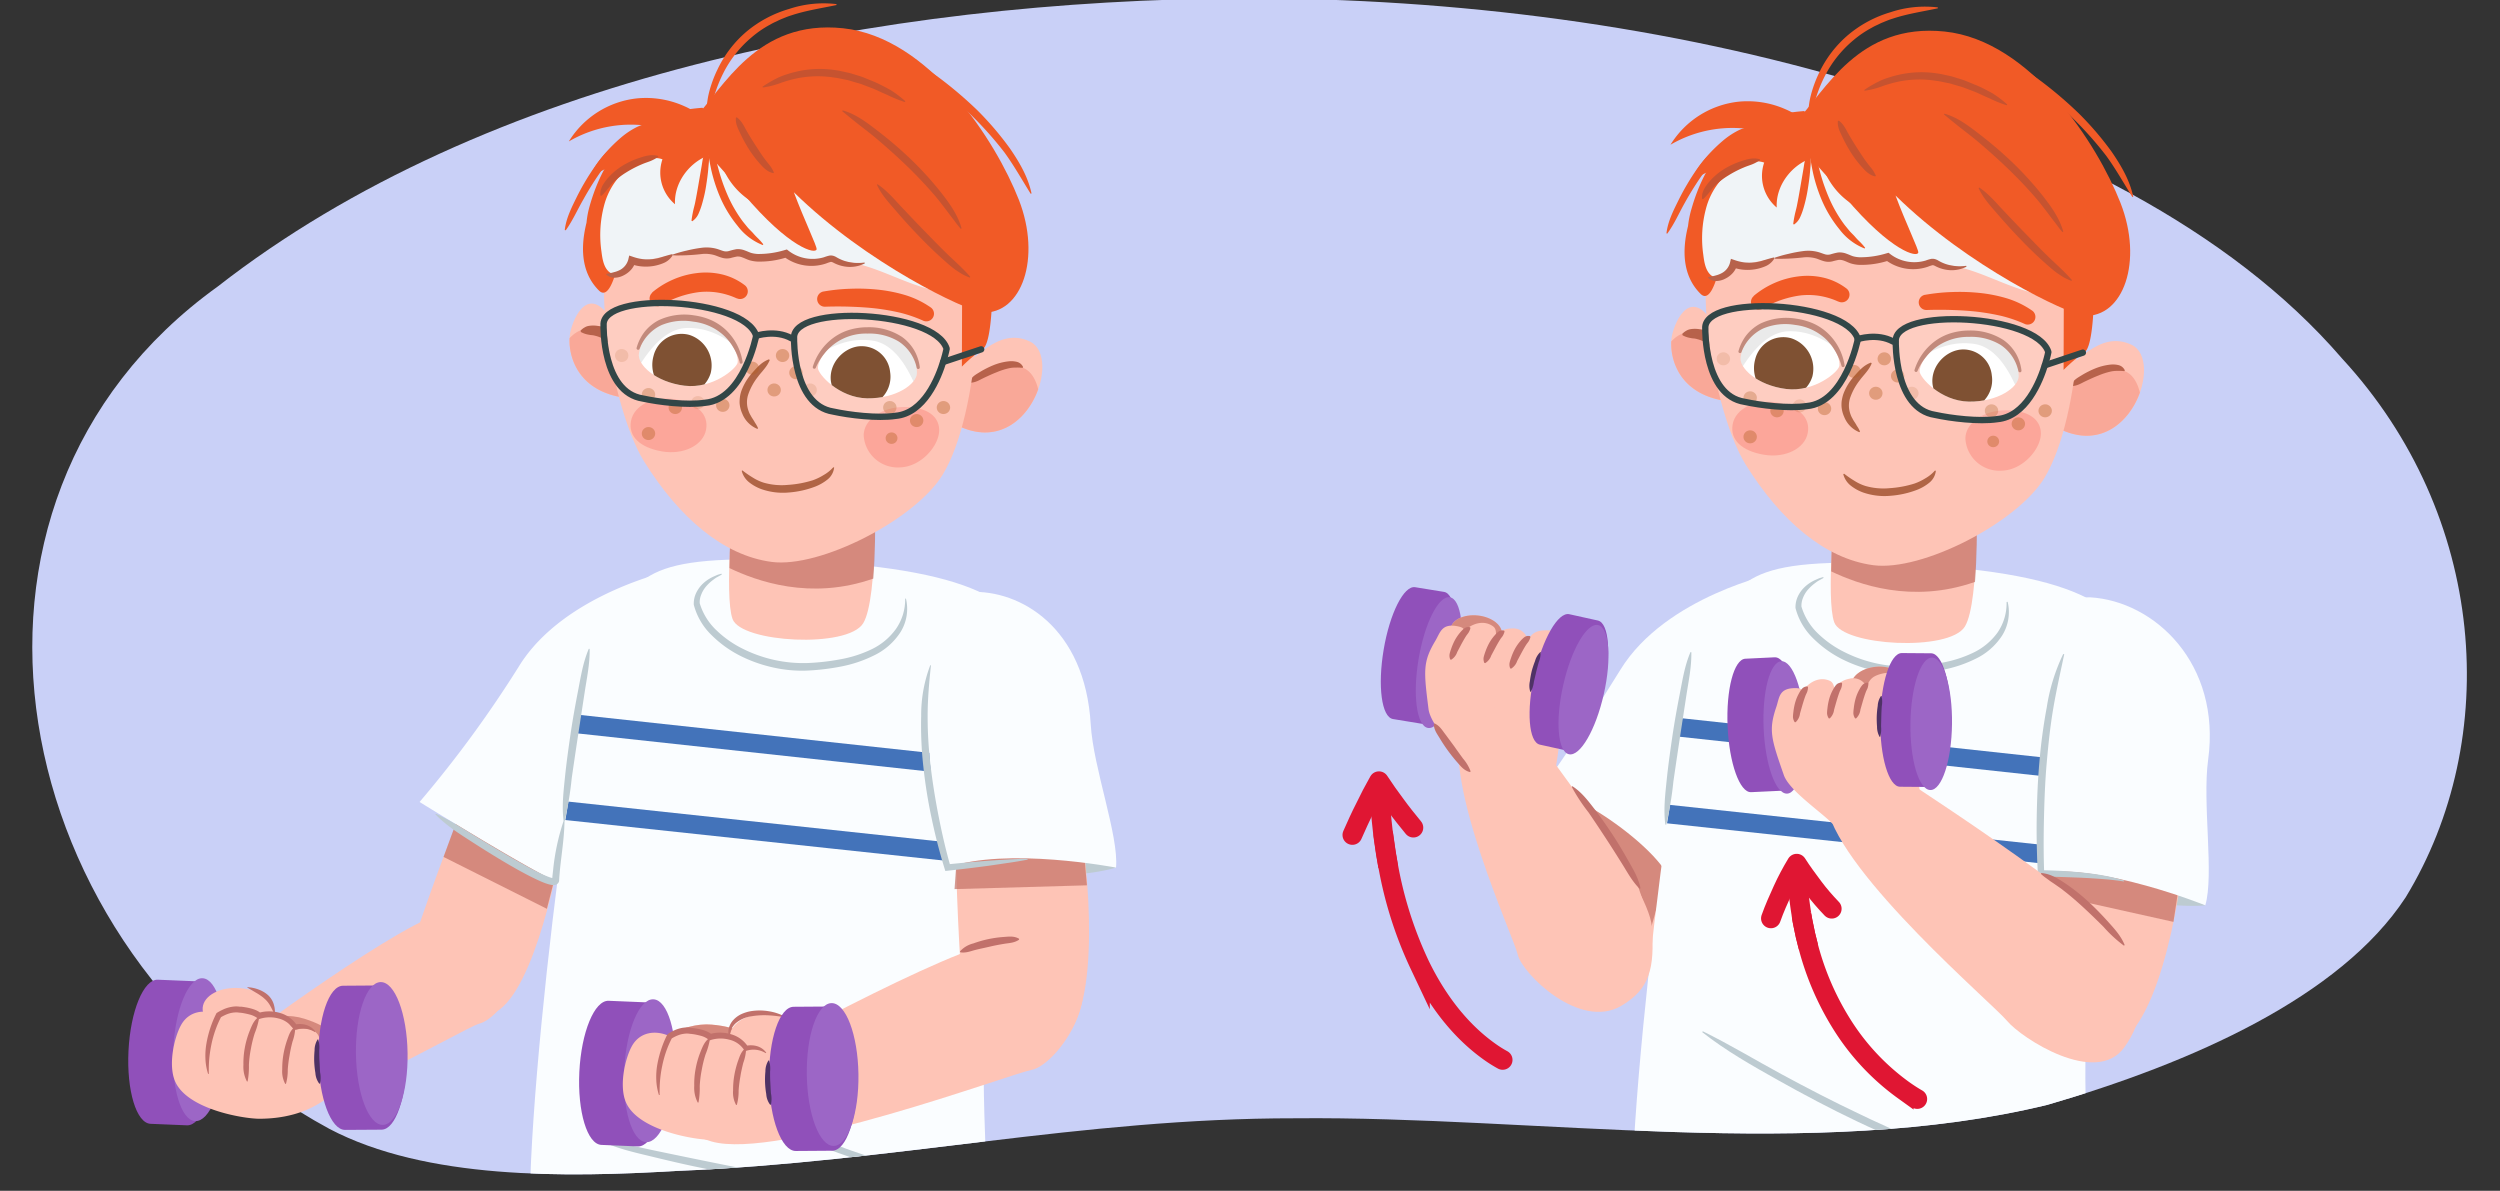<svg xmlns="http://www.w3.org/2000/svg" xmlns:xlink="http://www.w3.org/1999/xlink" width="760" height="362" viewBox="0 0 760 362"><rect x="0" y="0" width="760" height="362" fill="#333333" stroke="none"/><defs><clipPath id="a"><path d="M66.15,87.13C147.56,23.63,267.24,0,378.43-.53c64.14,0,129.07,8.33,188.74,26.4C623.57,43.09,677.55,69,712,109c44,47.7,48.75,115.65,19.28,163.86-19.86,30.23-64.83,50.2-108.83,63-71,17.31-155.36,3.39-228.69,4.1-65.1-.06-122.47,13.36-188,16-33.78,2-76.23,2.7-105.64-12.79C1.42,289.63-25.82,153.29,66.15,87.13Z" fill="#c9d0f7"/></clipPath><clipPath id="b"><path d="M248.64,111.83c.08-3.16,5.58-11,14.48-11.48,9.8-.48,15.54,5.59,15.63,13,0,3.37-6.28,7.85-15.13,7.74C255,120.94,248.59,113.67,248.64,111.83Z" fill="#fff"/></clipPath><clipPath id="c"><path d="M224.26,110.16c.38-3.14-3.93-11.69-12.68-13.34-9.63-1.81-16.2,3.41-17.35,10.7-.53,3.34,5.07,8.63,13.86,9.73C216.67,118.31,224,112,224.26,110.16Z" fill="#fff"/></clipPath><clipPath id="d"><path d="M88.84,336.82A14.78,14.78,0,0,0,105,324.16c1.08-7.88-5-12.11-12.47-14.47-8.7-2.75-20.92,1.26-22,9.14S81,335.93,88.84,336.82Z" fill="#fec4b6"/></clipPath><clipPath id="e"><path d="M218.71,338.78a14.77,14.77,0,0,0,13-15.89c-.67-7.93-7.51-10.73-15.33-11.4-9.09-.78-20.13,5.8-19.46,13.73S210.84,339.63,218.71,338.78Z" fill="#fec4b6"/></clipPath><clipPath id="f"><path d="M583.55,112.83c.08-3.16,5.59-11,14.49-11.48,9.8-.48,15.54,5.59,15.63,13,0,3.37-6.28,7.85-15.14,7.74C589.88,121.94,583.51,114.67,583.55,112.83Z" fill="#fff"/></clipPath><clipPath id="g"><path d="M559.18,111.16c.37-3.14-3.93-11.69-12.68-13.34-9.63-1.81-16.2,3.41-17.36,10.7-.53,3.34,5.08,8.63,13.87,9.73C551.59,119.31,559,113,559.18,111.16Z" fill="#fff"/></clipPath></defs><path d="M66.15,87.13C147.56,23.63,267.24,0,378.43-.53c64.14,0,129.07,8.33,188.74,26.4C623.57,43.09,677.55,69,712,109c44,47.7,48.75,115.65,19.28,163.86-19.86,30.23-64.83,50.2-108.83,63-71,17.31-155.36,3.39-228.69,4.1-65.1-.06-122.47,13.36-188,16-33.78,2-76.23,2.7-105.64-12.79C1.42,289.63-25.82,153.29,66.15,87.13Z" fill="#c9d0f7"/><g clip-path="url(#a)"><path d="M71.7,317.5s52.56-39.21,64.71-40.32,14.87-2.78,19.18,6.24c6.35,13.28-4.35,26.3-9.74,27.72S85.4,346,68.12,340.5,71.7,317.5,71.7,317.5Z" fill="#fec4b6"/><path d="M118.76,306.85c.49-1.94,22.39-67.93,26-68.16s28,9.06,26.17,18.09-9.66,49.23-22.56,51.8C137.17,310.82,118.76,306.85,118.76,306.85Z" fill="#fec4b6"/><path d="M134.84,260.51l31.41,15.77,3.53-13.81s-27.6-22.64-27.77-21.79S134.84,260.51,134.84,260.51Z" fill="#c47166" opacity="0.7"/><path d="M127.55,243.8s40.87,25.35,45.23,25.67S205,173.19,205,173.19s-33.48,7-47.26,29.4A350.15,350.15,0,0,1,127.55,243.8Z" fill="#fafdff"/><path d="M192.17,369.21c-29.1,6.85-79.8,19.41-118.78,36.3,14.35,24.19,56.41,48.1,60.76,66.39,47.62-11.22,72.63-23,105.88-39.39,0,0,19.53-52.66-3.15-66.41S192.17,369.21,192.17,369.21Z" fill="#3964ad"/><path d="M183.25,192.43c11.54-16.59,9.68-24.57,62.19-21.86s68.48,13.73,68.21,31.7c-.14,9.26-10.44,59.54-13.79,100.11-2.71,32.89,2.42,67.76-1.11,76.49-.56,1.37-1.11,2.2-1.67,2.4-8.49,3-87.8,15.91-135.37-2.55C157.43,352.35,175.55,203.49,183.25,192.43Z" fill="#fafdff"/><path d="M306.92,231.51,176.49,217.36l-1,5.59,130.94,14.2Z" fill="#4373ba"/><path d="M306.14,258,172.8,243.69q-.48,2.82-.93,5.6l133.69,14.32Q305.86,260.82,306.14,258Z" fill="#4373ba"/><path d="M182.73,312.51c8.15,4,15.88,8.69,23.84,13s16,8.48,24.14,12.31c2,1,4.08,1.93,6.13,2.87s4.09,1.9,6.18,2.76l6.22,2.65,6.3,2.46c2.09.86,4.24,1.53,6.37,2.28l3.19,1.1c1.06.38,2.15.66,3.23,1l3.22,1c1.07.34,2.14.72,3.23,1,2.18.59,4.35,1.21,6.52,1.9l0,.27c-9.11-.76-17.88-3.57-26.43-6.6l-6.4-2.38-6.3-2.61c-2.1-.85-4.16-1.81-6.24-2.74s-4.15-1.84-6.18-2.84c-8.21-3.9-16.24-8.15-24.15-12.59s-15.82-8.92-23-14.57Z" fill="#bdcbd1"/><path d="M183.41,347c5.42.36,10.59,1.73,15.83,2.82S209.71,352,215,353.07s10.47,2.12,15.72,3.06c2.63.46,5.26.85,7.89,1.22a59.89,59.89,0,0,0,7.88.86l.06.28a13.79,13.79,0,0,1-4.06.7c-1.36.05-2.72,0-4.07-.06-2.7-.19-5.37-.57-8-1-5.32-.77-10.6-1.77-15.86-2.82s-10.49-2.26-15.7-3.53-10.46-2.38-15.44-4.59Z" fill="#bdcbd1"/><path d="M474.44,294.29c.49-1.94,3.25-50.37,6.9-50.6s29.48,4.77,27.6,13.8-4.66,40.32-17.56,42.89A16.72,16.72,0,0,1,474.44,294.29Z" fill="#fec4b6"/><polygon points="496.29 264.39 502.04 281.64 508.94 257.49 486.96 239.24 483.64 245.99 496.29 264.39" fill="#c47166" opacity="0.7"/><path d="M467.54,241.39c6-6.23,43.61,20.64,40.16,29.08-1.66,4,32.17-96.28,32.17-96.28s-33.48,7-47.26,29.4S467.54,241.39,467.54,241.39Z" fill="#fafdff"/><path d="M527.08,370.21c-29.09,6.85-79.79,19.41-118.77,36.3,14.34,24.19,56.41,48.1,60.76,66.39,47.62-11.22,72.62-23,105.88-39.39,0,0,19.53-52.66-3.15-66.41S527.08,370.21,527.08,370.21Z" fill="#3964ad"/><path d="M518.17,193.43c11.54-16.59,9.67-24.57,62.18-21.86s68.49,13.73,68.22,31.7c-.15,9.26-10.45,59.54-13.79,100.11-2.72,32.89,2.41,67.76-1.11,76.49-.56,1.37-1.12,2.2-1.68,2.4-8.48,3-87.79,15.91-135.36-2.55C492.35,353.35,510.46,204.49,518.17,193.43Z" fill="#fafdff"/><path d="M641.84,232.51,511.41,218.36l-1,5.59,130.94,14.2Z" fill="#4373ba"/><path d="M641.06,259,507.71,244.69q-.46,2.82-.93,5.6l133.7,14.32C640.67,262.75,640.87,260.87,641.06,259Z" fill="#4373ba"/><path d="M517.65,313.51c8.15,4,15.88,8.69,23.84,13s16,8.48,24.13,12.31c2,1,4.09,1.93,6.14,2.87s4.09,1.9,6.18,2.76l6.22,2.65,6.3,2.46c2.09.86,4.24,1.53,6.36,2.28l3.2,1.1c1.06.38,2.15.66,3.22,1l3.23,1c1.07.34,2.14.72,3.23,1,2.18.59,4.35,1.21,6.52,1.9l-.05.27c-9.11-.76-17.87-3.57-26.43-6.6l-6.39-2.38-6.3-2.61c-2.11-.85-4.16-1.81-6.24-2.74s-4.15-1.84-6.19-2.84c-8.2-3.9-16.23-8.15-24.14-12.59s-15.83-8.92-23-14.57Z" fill="#bdcbd1"/><path d="M518.33,348c5.42.36,10.59,1.73,15.83,2.82s10.46,2.23,15.7,3.29,10.48,2.12,15.73,3.06c2.62.46,5.26.85,7.88,1.22a60,60,0,0,0,7.89.86l.06.28a13.79,13.79,0,0,1-4.06.7c-1.36.05-2.72,0-4.07-.06-2.7-.19-5.37-.57-8-1-5.33-.77-10.6-1.77-15.86-2.82s-10.49-2.26-15.7-3.53-10.46-2.38-15.44-4.59Z" fill="#bdcbd1"/></g><path d="M190.25,121c-16.05-2.06-17.93-14.86-16.9-19.92,1-4.8,5.94-15.63,13.25-2.62S190.25,121,190.25,121Z" fill="#fec4b6"/><path d="M173.15,102.79c-.3,5.79,2.66,16.31,17.1,18.17a22.73,22.73,0,0,0,.59-10.58C184.62,98.89,178,97.7,173.15,102.79Z" fill="#f9a898"/><path d="M190.52,111.09a6.42,6.42,0,0,1-1.82-1.89c-.38-.66-.72-1.34-1.15-2a14,14,0,0,0-2.83-3.21,8.81,8.81,0,0,0-3.6-1.87,7,7,0,0,0-1-.22,5.81,5.81,0,0,1-1.08-.14,7.31,7.31,0,0,1-2.45-.83l-.09-.41a4.36,4.36,0,0,1,1.14-.93,3.49,3.49,0,0,1,1.29-.51,8.43,8.43,0,0,1,2.79,0,9.87,9.87,0,0,1,5.24,2.21,13.25,13.25,0,0,1,3.38,4.37c.71,1.62,1.62,3.29.62,5.31Z" fill="#b7624b"/><path d="M288.94,114.59c7-4.63,14.4-15.44,24.19-10.75s-.46,35-21.11,25.94S288.94,114.59,288.94,114.59Z" fill="#fec4b6"/><path d="M307.75,111.38c-9.5.74-22,7.85-21.85,15.09a36.63,36.63,0,0,0,6.12,3.31c12.05,5.3,20.54-2.82,23.59-11.44C314.61,114.3,312.39,111,307.75,111.38Z" fill="#f9a898"/><path d="M294.67,116.07c.72-1.62,2.11-2.27,3.37-3.07a29.57,29.57,0,0,1,4-2,17.32,17.32,0,0,1,4.53-1.15,7.13,7.13,0,0,1,2.47.13,2.84,2.84,0,0,1,2,1.64l-.19.22a11.4,11.4,0,0,0-2-.09,9.05,9.05,0,0,0-1.92.16,21.92,21.92,0,0,0-3.94,1.25c-1.32.51-2.62,1.12-3.92,1.73s-2.47,1.45-4.21,1.46Z" fill="#b7624b"/><path d="M223.09,151s-3,30-.39,37.19,35,9,39.71,1.28,3.43-43.56,3.43-43.56Z" fill="#fec4b6"/><path d="M266,154c-.06-4.81-.19-8.11-.19-8.11L223.09,151s-.2,1.93-.47,4.93L255,153.18S260,153.33,266,154Z" fill="none"/><path d="M265.48,175.89c.59-7.33.63-15.81.55-21.88-6-.68-11.06-.83-11.06-.83l-32.35,2.74c-.47,5.24-.82,9.63-.86,16.78C229.93,176.6,246.33,182.63,265.48,175.89Z" fill="#c47166" opacity="0.7"/><path d="M199.39,50.07c-26.27,12.16-14.26,73.11-3.6,90.19s24,28.59,38.77,30.56,43.71-12.91,52-26.49c11.45-18.7,14-67.12,5.81-77.3S268.17,18.23,199.39,50.07Z" fill="#fec4b6"/><path d="M248.64,111.83c.08-3.16,5.58-11,14.48-11.48,9.8-.48,15.54,5.59,15.63,13,0,3.37-6.28,7.85-15.13,7.74C255,120.94,248.59,113.67,248.64,111.83Z" fill="#fff"/><g clip-path="url(#b)"><path d="M270.6,113.13a9.09,9.09,0,1,1-18,2.8c-.67-5.08,3.31-9.82,8.09-10.6A8.71,8.71,0,0,1,270.6,113.13Z" fill="#68330f"/><path d="M280.61,110.9a34.82,34.82,0,0,0-2.92-3.67l-.13-.18a22.77,22.77,0,0,0-7.16-6.13,20.31,20.31,0,0,0-16-.19c-.81.38-.3,1.63.48,1.5h0a.86.86,0,0,0-.14.13c-.65.65-8.46,6.78-7.71,6.44,2.18-1,9-6.71,18.38-5.22s13,15.53,13.86,15.16c.57-.24,2.73-1.14,3-1.81a2.23,2.23,0,0,0,.48-1.56C282.63,113.63,281.53,112.23,280.61,110.9Z" opacity="0.1"/></g><path d="M247.09,111.51a17.21,17.21,0,0,1,6.22-8.79,16.17,16.17,0,0,1,4.93-2.46,19.41,19.41,0,0,1,5.45-.78,18.42,18.42,0,0,1,10.47,2.91,13.17,13.17,0,0,1,3.75,4.08,13.78,13.78,0,0,1,1.71,5.17.49.49,0,0,1-.42.54.48.48,0,0,1-.52-.37,12.82,12.82,0,0,0-5.48-8,17.24,17.24,0,0,0-9.51-2.4,16,16,0,0,0-13.07,6.08,17.76,17.76,0,0,0-2.62,4.3l0,0a.47.47,0,0,1-.89-.32Z" fill="#b77665"/><path d="M224.26,110.16c.38-3.14-3.93-11.69-12.68-13.34-9.63-1.81-16.2,3.41-17.35,10.7-.53,3.34,5.07,8.63,13.86,9.73C216.67,118.31,224,112,224.26,110.16Z" fill="#fff"/><g clip-path="url(#c)"><path d="M198.68,108.19c-1.4,5,1.21,10.11,5.84,11.53a9.4,9.4,0,0,0,11.53-6.3,9.74,9.74,0,0,0-6.47-11.6A8.79,8.79,0,0,0,198.68,108.19Z" fill="#68330f"/><path d="M192.74,104.87a37.16,37.16,0,0,1,3.42-3.23l.16-.16a23,23,0,0,1,8-5.1,20.29,20.29,0,0,1,15.86,2c.75.49.07,1.66-.69,1.42h0l.12.14c.55.73,7.39,7.87,6.7,7.43-2-1.3-7.94-7.87-17.44-7.67s-15.1,13.6-15.93,13.11c-.52-.31-2.53-1.5-2.66-2.19A2.23,2.23,0,0,1,190,109C190.34,107.3,191.63,106.06,192.74,104.87Z" opacity="0.1"/></g><path d="M224.89,110.2a17.58,17.58,0,0,0-2-4.62,16.14,16.14,0,0,0-3.15-3.86,16.5,16.5,0,0,0-9-3.94,17.36,17.36,0,0,0-9.75,1.1,13,13,0,0,0-6.55,7.16.47.47,0,0,1-.62.27.48.48,0,0,1-.29-.57,14.15,14.15,0,0,1,2.43-4.88,13.45,13.45,0,0,1,4.27-3.51,18.4,18.4,0,0,1,10.77-1.48,19.69,19.69,0,0,1,5.29,1.49,16.35,16.35,0,0,1,4.56,3.12,17.12,17.12,0,0,1,4.91,9.57.48.48,0,0,1-.93.2Z" fill="#b77665"/><path d="M198.23,88.93a26,26,0,0,1,6.29-3.9,25.6,25.6,0,0,1,7.25-2,21.62,21.62,0,0,1,7.68.38,18.51,18.51,0,0,1,6.94,3.28,2.34,2.34,0,0,1-2.38,4l-.08,0a22.31,22.31,0,0,0-5.63-1.73,21.58,21.58,0,0,0-5.85-.15,30.18,30.18,0,0,0-11.51,4l0,0a2.34,2.34,0,0,1-2.67-3.81Z" fill="#f15a26"/><path d="M250.28,88.63a57,57,0,0,1,8.27-.85,59.14,59.14,0,0,1,8.3.27,45.31,45.31,0,0,1,8.3,1.64A27.86,27.86,0,0,1,283,93.5a2.33,2.33,0,0,1-2.33,4l-.12-.06a41.35,41.35,0,0,0-6.88-2.37,68.2,68.2,0,0,0-7.41-1.3c-2.52-.29-5.09-.44-7.66-.53s-5.21-.09-7.7,0h-.09a2.33,2.33,0,0,1-.49-4.62Z" fill="#f15a26"/><path d="M234,109.47c-.86,2.11-2.39,3.44-3.59,5.07a18.15,18.15,0,0,0-2.84,5.07,7.53,7.53,0,0,0,0,5.35,6.34,6.34,0,0,0,.59,1.27,11.36,11.36,0,0,0,.75,1.24l.39.63a5.32,5.32,0,0,0,.39.65,8.76,8.76,0,0,1,.76,1.43l-.19.21a8.29,8.29,0,0,1-4.61-4.65,9.33,9.33,0,0,1-.82-3.4,14.58,14.58,0,0,1,.12-1.76,10.17,10.17,0,0,1,.41-1.69,17.07,17.07,0,0,1,3.43-5.66c1.43-1.61,2.84-3.24,5-4Z" fill="#b06546"/><path d="M215.78,38.37a7.36,7.36,0,0,0-2.24-5.61c-6,.55-26.24,1.73-34.24,29.72a27.76,27.76,0,0,0-1,5.21c-2.37,9.53-.65,16.23,3.79,20.64,2.6,2.58,4.66-2.9,6.12-9.45a5.69,5.69,0,0,0,4.71-.71C200,73.52,213.25,64.16,215.78,38.37Z" fill="#f15a26"/><path d="M214.94,35.3c-.05,0-.1,0-.09,0l0-.11,0-.23,0-.46c0-.3,0-.61,0-.92,0-.61,0-1.22.08-1.83a24.39,24.39,0,0,1,.61-3.6,36.2,36.2,0,0,1,2.51-6.89,34.42,34.42,0,0,1,8.9-11.66,35.81,35.81,0,0,1,12.94-6.88,33.12,33.12,0,0,1,14.4-1.47v.28c-4.71,1-9.34,1.67-13.78,3.16-1.12.33-2.18.81-3.26,1.24-.53.22-1,.5-1.57.74a16.08,16.08,0,0,0-1.54.8,31.38,31.38,0,0,0-5.69,3.91,34.44,34.44,0,0,0-8.54,10.8,41.32,41.32,0,0,0-2.62,6.47c-.38,1.1-.72,2.22-1.05,3.35-.18.57-.33,1.14-.51,1.71l-.24.86-.12.43-.07.22,0,.1a.46.46,0,0,1-.1.23Z" fill="#f15a26"/><path d="M272.54,15.83c4.83,1.78,8.92,4.84,13,7.83a121.92,121.92,0,0,1,11.57,9.86A94.42,94.42,0,0,1,307,45.1c2.88,4.18,5.52,8.68,6.59,13.71l-.26.1c-2.69-4.31-5.07-8.58-8-12.6a109.61,109.61,0,0,0-9.88-11.13,148.4,148.4,0,0,0-11.22-9.86c-3.9-3.13-8.05-5.86-11.85-9.24Z" fill="#f15a26"/><path d="M171.68,69.94c.45-3.75,2.16-7,3.78-10.3a73,73,0,0,1,5.67-9.43A46,46,0,0,1,188.58,42a24.22,24.22,0,0,1,4.63-3.18,12.62,12.62,0,0,1,5.41-1.45l.06.28c-1.63.87-3.12,1.75-4.58,2.72A29.72,29.72,0,0,0,190,43.56a50.6,50.6,0,0,0-6.93,8,92.85,92.85,0,0,0-5.72,9.06C175.53,63.75,174.14,67,172,70Z" fill="#f15a26"/><path d="M292.47,92.45l-.06,19a45.72,45.72,0,0,1,6.34-5.33c2.77-1.74,2.89-16.88,2.89-16.88Z" fill="#f15a26"/><path d="M192.1,50.24c3.47-2.36,8.74-3.35,11.61-.34A11.93,11.93,0,0,1,219,49.41c2.67-2.11,6.5-1.9,9.92-1.58l11.58,1.08c14.94,1.4,30,2.81,44.44,6.6a28.26,28.26,0,0,1,8.46,3.34c4.86,3.2,7.46,8.92,8.06,14.58s-.55,11.36-1.84,16.92c-2.19-2.21-5.86-1.62-9-1.51-13.09.47-24.64-10-37.73-9.47-5.06.2-11.54,1.42-14-2.87-3.93,3.16-9.71,2-14.76,1.29a70.21,70.21,0,0,0-17.32-.41,69.19,69.19,0,0,0-8.57,1.38c-2.6.58-6.07,1.09-8.06,2.78-1.51,1.29-3.48,2.64-5.24.91-1.5-1.49-1.85-4-2.1-6a35,35,0,0,1,.81-14A21.58,21.58,0,0,1,192.1,50.24Z" fill="#f0f4f7"/><path d="M193.63,29.91A27.81,27.81,0,0,0,172.92,43a37.37,37.37,0,0,1,26.23-4.37,26.35,26.35,0,0,0-20.27,16c6.12-5.2,14.77-6.28,22.86-7.12a12.58,12.58,0,0,0,3.46,14.58c-.38-7.37,5.65-14.53,13.17-15.65a22.13,22.13,0,0,0,16.37,17.48,22.14,22.14,0,0,1-10.28-19c0-1.21,0-1.76-1.25-2.23s-2.27-.77-3.36-1.27a8.93,8.93,0,0,1-3.34-2.61,22,22,0,0,0-8.59-6.58A28.45,28.45,0,0,0,193.63,29.91Z" fill="#f15a26"/><path d="M309.71,60.68c-7-17.84-27.15-49.32-53.4-52.09S219.93,26.78,211,36.11c0,0-3.54,2.17,1.08,3.28-.89,4.23,4.62,8.53,13.94,19.56,14.05,16.65,22,18.4,22.23,16.82.14-.89-3.69-8.71-6.92-17.33C263.49,80.2,293.26,94.19,298.65,95,310.6,95.6,316.68,78.48,309.71,60.68Z" fill="#f15a26"/><path d="M285.51,130.61c.14,4.65-5.31,11.29-11.94,11.48a10.38,10.38,0,0,1-11-9.58c-.14-4.66,5.12-8.58,11.74-8.77S285.37,126,285.51,130.61Z" fill="#fca69a"/><path d="M214.65,130.6c-.88,4.79-6.88,7.76-13.4,6.63s-10.31-4.45-9.43-9.24,6.87-7.75,13.4-6.63S215.52,125.82,214.65,130.6Z" fill="#fca69a"/><path d="M275.4,181.94a13.36,13.36,0,0,1-1.7,10.31,19.78,19.78,0,0,1-8,7,38.92,38.92,0,0,1-10,3.37,69.82,69.82,0,0,1-10.39,1.24,39.87,39.87,0,0,1-10.51-1,42.7,42.7,0,0,1-9.93-3.58,34.23,34.23,0,0,1-8.57-6.22,19.77,19.77,0,0,1-5.39-9.23v-.11a7.57,7.57,0,0,1,.73-3.48,9.82,9.82,0,0,1,2-2.77,11.66,11.66,0,0,1,2.69-1.91c.48-.25,1-.45,1.47-.67s1-.33,1.53-.49l.1.26c-.46.26-.91.52-1.37.76s-.87.56-1.28.87a12.63,12.63,0,0,0-2.19,2.06,8.5,8.5,0,0,0-1.45,2.5,6.1,6.1,0,0,0-.42,2.66l0-.11a18.68,18.68,0,0,0,5.09,8.22,31.65,31.65,0,0,0,8.13,5.67,41.08,41.08,0,0,0,19.35,4.28,69,69,0,0,0,10-1.11,37,37,0,0,0,9.51-3,19.47,19.47,0,0,0,7.49-6.15,15.61,15.61,0,0,0,2.88-9.3Z" fill="#bdcbd1"/><path d="M216,41.89c1.11,3,1.47,6.06,2.28,9a57.69,57.69,0,0,0,3,8.66,40.52,40.52,0,0,0,4.59,7.85l1.44,1.77c.49.57,1.06,1.08,1.57,1.64a20.79,20.79,0,0,0,1.58,1.67,18.5,18.5,0,0,1,1.58,1.79l-.16.23a17.64,17.64,0,0,1-7.62-5.8,36.63,36.63,0,0,1-5.1-8.2,48.42,48.42,0,0,1-3-9.13c-.63-3.11-1.31-6.29-.53-9.52Z" fill="#f15a26"/><path d="M215.08,45.38c.77,2,.41,3.81.26,5.69s-.42,3.74-.71,5.6-.73,3.71-1.27,5.55a21.55,21.55,0,0,1-1,2.73,5.35,5.35,0,0,1-1.92,2.31l-.23-.16c.12-1,.28-1.84.46-2.74s.44-1.76.63-2.65c.36-1.79.69-3.61,1-5.43l.94-5.48c.34-1.83.4-3.69,1.53-5.45Z" fill="#f15a26"/><path d="M182.5,59.42a6.36,6.36,0,0,1,.09-1.51,9.62,9.62,0,0,1,.51-1.39,14.81,14.81,0,0,1,1.7-2.39,19.47,19.47,0,0,1,4.42-3.74,25,25,0,0,1,5.2-2.4c1.79-.59,3.69-1.17,5.67-.57l0,.28A13.16,13.16,0,0,1,197.64,49c-.83.32-1.68.58-2.49.94a33.13,33.13,0,0,0-4.7,2.43,22.91,22.91,0,0,0-4.12,3.19c-.28.32-.61.61-.87,1s-.54.67-.81,1a11.15,11.15,0,0,1-.86,1,7,7,0,0,1-1,1Z" fill="#c65330"/><path d="M231.82,26.34a37.32,37.32,0,0,1,5-2.86,22.24,22.24,0,0,1,2.76-1c.92-.33,1.89-.54,2.85-.78a31.29,31.29,0,0,1,11.77-.34c1,.11,1.92.39,2.88.57.48.11,1,.2,1.44.33l1.4.43c.93.3,1.88.55,2.78.92l2.7,1.11A27.38,27.38,0,0,1,268,25.93c.87.43,1.72.89,2.57,1.35a31.54,31.54,0,0,1,4.65,3.49l-.15.25a39.18,39.18,0,0,1-5.32-2.16c-.87-.37-1.73-.75-2.58-1.15a28.11,28.11,0,0,0-2.6-1.1l-2.63-1c-.88-.31-1.79-.52-2.68-.8l-1.34-.4c-.45-.11-.91-.19-1.36-.28-.91-.17-1.81-.42-2.73-.51a32.11,32.11,0,0,0-11,.09,39.36,39.36,0,0,0-5.36,1.45,24.21,24.21,0,0,1-5.6,1.44Z" fill="#c65330"/><path d="M256.19,33.55c4.29,1.23,7.71,4,11.13,6.62a121.29,121.29,0,0,1,9.8,8.46,101.63,101.63,0,0,1,8.72,9.59c2.67,3.38,5.31,7,6.49,11.22l-.25.13a30.59,30.59,0,0,1-2-2.54c-.67-.84-1.31-1.67-1.93-2.53-1.29-1.67-2.54-3.37-3.93-5-2.75-3.21-5.67-6.29-8.73-9.23s-6.23-5.77-9.49-8.5c-1.63-1.37-3.32-2.64-5-3.95s-3.3-2.66-5-4.05Z" fill="#c65330"/><path d="M266.76,56c2.88,1.91,5,4.49,7.27,6.89s4.55,4.82,6.87,7.19,4.61,4.76,7,7.07,4.83,4.42,7.07,7l-.15.24a17.68,17.68,0,0,1-2.34-1.07c-.73-.43-1.44-.9-2.14-1.38-1.33-1-2.61-2.13-3.85-3.25-2.51-2.23-4.9-4.58-7.23-7s-4.57-4.88-6.74-7.41-4.49-4.95-5.94-8.1Z" fill="#c65330"/><path d="M224,35.66c1.55,1.16,2.16,2.71,3,4.16s1.71,2.89,2.63,4.29,1.8,2.8,2.78,4.13c.49.66,1,1.3,1.53,1.94a11,11,0,0,1,1.33,2.24l-.18.22c-1.91-.4-3.13-1.8-4.29-3.1a34.4,34.4,0,0,1-3.14-4.19,44.71,44.71,0,0,1-2.5-4.55c-.72-1.57-1.63-3.07-1.45-5Z" fill="#c65330"/><ellipse cx="219.73" cy="123.23" rx="2.04" ry="1.98" fill="#b55e23" opacity="0.39"/><ellipse cx="197.14" cy="131.8" rx="2.04" ry="1.98" fill="#b55e23" opacity="0.39"/><ellipse cx="228.7" cy="111.92" rx="2.04" ry="1.98" fill="#b55e23" opacity="0.39"/><ellipse cx="235.34" cy="118.55" rx="2.04" ry="1.98" fill="#b55e23" opacity="0.39"/><ellipse cx="241.97" cy="113.31" rx="2.04" ry="1.98" fill="#b55e23" opacity="0.39"/><ellipse cx="237.9" cy="108.08" rx="2.04" ry="1.98" fill="#b55e23" opacity="0.39"/><ellipse cx="212.16" cy="122.39" rx="2.04" ry="1.98" fill="#b55e23" opacity="0.19"/><ellipse cx="246.28" cy="118.55" rx="2.04" ry="1.98" fill="#b55e23" opacity="0.19"/><ellipse cx="271.03" cy="133.2" rx="1.8" ry="1.75" fill="#b55e23" opacity="0.39"/><ellipse cx="270.51" cy="123.89" rx="2.04" ry="1.98" fill="#b55e23" opacity="0.39"/><ellipse cx="286.81" cy="123.89" rx="2.04" ry="1.98" fill="#b55e23" opacity="0.39"/><ellipse cx="278.66" cy="127.85" rx="2.04" ry="1.98" fill="#b55e23" opacity="0.39"/><ellipse cx="188.99" cy="108.08" rx="2.04" ry="1.98" fill="#b55e23" opacity="0.19"/><ellipse cx="197.14" cy="119.94" rx="2.04" ry="1.98" fill="#b55e23" opacity="0.39"/><ellipse cx="205.29" cy="123.89" rx="2.04" ry="1.98" fill="#b55e23" opacity="0.39"/><path d="M270.34,127.3l-18.16-2.62c-11.41-3.61-10.41-23.27-10.41-23.27,5.86-10.66,47.4-3.68,44.52,6.44C286.29,107.85,282,127,270.34,127.3Z" fill="#fff" opacity="0.15"/><path d="M195.94,121.38l18.54,1.34c12.06-1.06,15.18-20.49,15.18-20.49-3.57-11.68-46.19-13.8-45.45-3.29C184.21,98.94,184.47,118.61,195.94,121.38Z" fill="#fff" opacity="0.15"/><path d="M240.61,102.84c-4.94-2.73-10.77-.74-10.77-.74" fill="none" stroke="#324647" stroke-linecap="round" stroke-linejoin="round" stroke-width="1.93"/><path d="M195.42,121.15c4.85,1.06,13.37,2.12,18.92,1.3,11.77-1,15.54-20.38,15.54-20.38-3.62-11.6-47.12-13.62-46.39-3.18C183.49,98.89,183,119.26,195.42,121.15Z" fill="none" stroke="#324647" stroke-linecap="round" stroke-linejoin="round" stroke-width="1.93"/><path d="M253.33,125.12c4.84,1.06,13.36,2.12,18.91,1.3,8.64-.76,13-11.37,14.66-17,.61-2,.88-3.41.88-3.41-3.62-11.59-47.12-13.62-46.39-3.18C241.39,102.86,240.94,123.23,253.33,125.12Z" fill="none" stroke="#324647" stroke-linecap="round" stroke-linejoin="round" stroke-width="1.93"/><line x1="298.28" y1="106.2" x2="286.75" y2="110.04" fill="none" stroke="#324647" stroke-linecap="round" stroke-linejoin="round" stroke-width="1.93"/><path d="M184.36,83.26a19.7,19.7,0,0,0,2.29-.52A7.85,7.85,0,0,0,188.6,82,5.1,5.1,0,0,0,191,78.9l.28-1.22,1.23.42a14.08,14.08,0,0,0,2.87.67,14.74,14.74,0,0,0,3,0,13.41,13.41,0,0,0,2.92-.66c1-.29,1.93-.6,3.08-.85l.18.23A5.85,5.85,0,0,1,202,79.85,13.78,13.78,0,0,1,195.15,81a12,12,0,0,1-3.44-.79l1.51-.8a6.18,6.18,0,0,1-1.39,2.6,7.51,7.51,0,0,1-2.27,1.71,6.11,6.11,0,0,1-2.71.71,3.68,3.68,0,0,1-2.57-1Z" fill="#b7624b"/><path d="M204.56,77.36a38.65,38.65,0,0,1,4.26-1.2,40,40,0,0,1,4.36-.82,11.63,11.63,0,0,1,4.74.31c.77.23,1.43.51,2,.67a3.09,3.09,0,0,0,1.65,0,20.41,20.41,0,0,1,2.25-.56,5.66,5.66,0,0,1,2.65.39c.75.26,1.45.62,2,.77a9.34,9.34,0,0,0,1.89.29A27.37,27.37,0,0,0,238.63,76l.58-.16.46.36a12.08,12.08,0,0,0,10.83,2,12.39,12.39,0,0,1,1.64-.5,2.85,2.85,0,0,1,1.19.07,3.88,3.88,0,0,1,.91.4,12.45,12.45,0,0,0,2.64,1.19,13.7,13.7,0,0,0,5.94.44l.09.27a9.94,9.94,0,0,1-6.42.89,10.74,10.74,0,0,1-3.15-1.11,2.33,2.33,0,0,0-.52-.21.73.73,0,0,0-.36,0,12.76,12.76,0,0,0-1.33.46A13.91,13.91,0,0,1,238.26,78l1,.2a26.71,26.71,0,0,1-9,1.32,10.47,10.47,0,0,1-2.43-.41c-.86-.28-1.46-.61-2.09-.83a3.85,3.85,0,0,0-1.64-.3,20,20,0,0,0-2,.47,5.47,5.47,0,0,1-1.37.12,5.35,5.35,0,0,1-1.31-.23c-.81-.23-1.48-.54-2.11-.75a10.06,10.06,0,0,0-4-.36,63,63,0,0,1-8.75.41Z" fill="#b7624b"/><path d="M225.69,143a30.58,30.58,0,0,0,3.14,2.17,14.06,14.06,0,0,0,3.33,1.56,19.92,19.92,0,0,0,7.43.67,32.05,32.05,0,0,0,7.5-1.4,16.79,16.79,0,0,0,3.33-1.61,11.22,11.22,0,0,0,2.89-2.34l.27.07a5.41,5.41,0,0,1-2.09,3.71,14.06,14.06,0,0,1-3.68,2.1,28.36,28.36,0,0,1-8,1.79,19.84,19.84,0,0,1-8.28-1,13.31,13.31,0,0,1-3.73-2.05,6.47,6.47,0,0,1-2.32-3.53Z" fill="#b06546"/><path d="M179.25,197.27c.09,4.51-.85,8.82-1.51,13.18l-2,13.07q-1,6.54-1.94,13.08a103.23,103.23,0,0,1-2.16,13.07l-.29,0c-.59-4.47-.06-8.9.39-13.3s1.06-8.8,1.7-13.18,1.43-8.74,2.27-13.08,1.51-8.72,3.29-12.88Z" fill="#bdcbd1"/><path d="M339.27,263.75s-7.69,2.56-23.06,2.56A160.7,160.7,0,0,1,288,263.75s16.65-5.12,26.9-5.12S339.27,263.75,339.27,263.75Z" fill="#bdcbd1"/><path d="M222.89,324.36s67.47-37.46,82.28-38.27,18.26-2.37,22.59,6.64c6.38,13.29-7.45,31.22-14.11,32.5s-77,27.63-97.35,21.78S222.89,324.36,222.89,324.36Z" fill="#fec4b6"/><path d="M294.43,327.8c-.34-2.21-6.34-79.79-2.49-81.82s34.44-4.67,36.47,5.39,7,55.93-5.8,64.9C311.45,324.08,294.43,327.8,294.43,327.8Z" fill="#fec4b6"/><polygon points="330.43 269.14 290.18 270.29 291.33 254.19 329.4 257.65 330.43 269.14" fill="#c47166" opacity="0.7"/><path d="M282.6,231.31s-2.9-50.65,12.33-51.35,34.92,10.74,36.65,40.24c.78,13.28,8.58,33.89,7.69,43.55,0,0-33.31-6.4-51.24,0C286.58,265.86,282.6,231.31,282.6,231.31Z" fill="#fafdff"/><path d="M132.51,247.38c4.63,2.09,8.81,4.91,13.11,7.5s8.62,5.19,13,7.62c2.18,1.23,4.38,2.43,6.61,3.44.56.24,1.12.48,1.67.68a7.13,7.13,0,0,0,.79.25,2.9,2.9,0,0,0,.59.1s-.05,0-.26.17a.59.59,0,0,0-.16.32.13.13,0,0,0,0,.06v-.17l.08-1,.21-1.9a68.71,68.71,0,0,1,3.18-14.86l.28.06c-.08,5.1-.92,10.05-1.41,15l-.16,1.86-.06.93v.18l0,.17a1.48,1.48,0,0,1-.37.74,1.67,1.67,0,0,1-1.12.52,4,4,0,0,1-1.28-.12,9.23,9.23,0,0,1-1-.29c-.65-.21-1.25-.45-1.85-.71-2.37-1.05-4.61-2.24-6.84-3.46-4.42-2.49-8.73-5.12-13-7.87s-8.58-5.34-12.18-9.06Z" fill="#bdcbd1"/><path d="M283,202.3c-.54,5.2-1,10.26-1,15.41a126.22,126.22,0,0,0,.94,15.41c.61,5.12,1.45,10.22,2.45,15.28s2.16,10.13,3.58,15.06l-1-.69c4.05-.41,8.12-.78,12.18-1.09,2-.14,4.08-.28,6.12-.39s4.08-.21,6.12-.24l0,.28c-2,.39-4,.71-6,1s-4,.6-6.06.89q-6.06.81-12.15,1.47l-.8.09-.24-.78c-1.54-5-2.84-10.06-3.91-15.18a153,153,0,0,1-2.5-15.48,112.74,112.74,0,0,1-.69-15.7,42.46,42.46,0,0,1,2.78-15.45Z" fill="#bdcbd1"/><path d="M309.8,285.67c-1.49,1-3,1-4.46,1.24s-3,.53-4.44.87-2.93.63-4.39,1-2.83,1-4.58.72l-.11-.26a8,8,0,0,1,4.08-2.44,33.8,33.8,0,0,1,4.52-1.3,35.08,35.08,0,0,1,4.66-.66c1.56-.1,3.14-.38,4.72.54Z" fill="#c1716b"/><path d="M56.85,342.1l-11.06-.46c-4.32-.16-7.33-10.1-6.73-22.19s4.59-21.78,8.91-21.62c1.25.05,9.8.42,11.05.46,4.32.16,7.34,10.1,6.74,22.2S61.17,342.26,56.85,342.1Z" fill="#9050ba"/><ellipse cx="60.47" cy="319.09" rx="21.74" ry="7.79" transform="translate(-261.32 363.01) rotate(-87.04)" fill="#9c66c6"/><path d="M106,329.16l-41.69.46c-2.35,0-4.3-2.84-4.35-6.39s1.81-6.45,4.17-6.48l41.68-.45c2.36,0,4.31,2.83,4.36,6.38S108.37,329.14,106,329.16Z" fill="#9050ba"/><path d="M88.84,336.82A14.78,14.78,0,0,0,105,324.16c1.08-7.88-5-12.11-12.47-14.47-8.7-2.75-20.92,1.26-22,9.14S81,335.93,88.84,336.82Z" fill="#fec4b6"/><g clip-path="url(#d)"><path d="M100.52,326.15c-.39-1-6.76-9.17-6.76-9.17a19.6,19.6,0,0,0-13-7.85l10.16-4.46,11.79,2.89s7.58,5.52,7.59,6.48-.22,11.08-.22,11.08l-5.37,7.39Z" fill="#c47166" opacity="0.7"/><path d="M106.85,335.06a30.37,30.37,0,0,1-4-4c-.63-.69-1.18-1.44-1.77-2.15l-1.65-2.24c-1-1.54-2.06-3.09-3-4.74a31.14,31.14,0,0,1-2.35-5.17l.13-.09,6.44,9.09L107,335Z" fill="#c1716b"/></g><ellipse cx="72.44" cy="307.24" rx="6.86" ry="10.86" transform="translate(-239.63 354.74) rotate(-85.39)" fill="#fec4b6"/><path d="M66.5,308.6c-4.31-2-9.18-1.29-11.55,3.18-2.11,4-3.74,11.82-1.84,16.66,3.44,8.77,20.85,11.64,25.67,11.66,11.11,0,18-3.94,21.51-7.12,2.53-2.27-3.2-6.07-3.11-10.65,0-1.07.69-4.71.29-5.72-.49-1.25-.54-2.11-1.68-2.95-1.81-1.35-4.41-1.08-6.65-.4.28-.08-1.83-2.95-2.08-3.1-2-1.18-5.24-2-7.53-1.11a8.21,8.21,0,0,1-.83.18s-.07-.09-.12-.11C73,306.21,67.22,307.47,66.5,308.6Z" fill="#fec4b6"/><path d="M78.8,309.29a22.32,22.32,0,0,1-1.37,4.83,37.7,37.7,0,0,0-1.17,4.77,33.38,33.38,0,0,0-.59,4.87,24.13,24.13,0,0,1-.39,5l-.22,0A9.63,9.63,0,0,1,74,323.73a25.75,25.75,0,0,1,.42-5.18,27.05,27.05,0,0,1,1.42-5c.65-1.59,1.24-3.28,2.77-4.39Z" fill="#c1716b"/><path d="M89.76,312.38a14.17,14.17,0,0,1-.85,4.31c-.36,1.39-.67,2.79-.89,4.2a37.68,37.68,0,0,0-.54,4.25,15.54,15.54,0,0,1-.55,4.35l-.23,0a8.07,8.07,0,0,1-.9-4.44,26.21,26.21,0,0,1,.36-4.51,27.5,27.5,0,0,1,1.13-4.37c.51-1.4.92-2.89,2.26-3.92Z" fill="#c1716b"/><path d="M95.71,313.74a7.05,7.05,0,0,0-5.78-.73l-.54.16-.32-.51a7.41,7.41,0,0,0-4.43-3.05,10.14,10.14,0,0,0-5.52.08l-.49.15-.41-.35a6.82,6.82,0,0,0-2.43-1.1c-.47-.13-1-.24-1.45-.33s-1-.17-1.46-.21h-.06l-.1,0a5.14,5.14,0,0,0-1.39-.06,7.83,7.83,0,0,0-1.51.26,9.8,9.8,0,0,0-1.45.55,11,11,0,0,0-1.39.76l.29-.3a29.4,29.4,0,0,0-1.78,4.08,32.59,32.59,0,0,0-1.21,4.32,39.15,39.15,0,0,0-.67,4.45,40.35,40.35,0,0,0-.12,4.55l-.23,0a17.17,17.17,0,0,1-.81-4.62,21.74,21.74,0,0,1,.32-4.7,32.65,32.65,0,0,1,1.15-4.58,31.24,31.24,0,0,1,1.81-4.39l.09-.19.19-.12A14.63,14.63,0,0,1,67.6,307a9.53,9.53,0,0,1,1.73-.67,10.36,10.36,0,0,1,1.86-.35,7,7,0,0,1,2,.11L73,306c.58.05,1.1.13,1.64.22a15.44,15.44,0,0,1,1.61.35,10.21,10.21,0,0,1,1.61.55,6.18,6.18,0,0,1,1.57,1l-.9-.19a11.5,11.5,0,0,1,6.55,0,9.1,9.1,0,0,1,5.29,3.92l-.87-.34a6.58,6.58,0,0,1,3.55.07,5.17,5.17,0,0,1,2.79,2Z" fill="#c1716b"/><path d="M75.18,300.1a11.16,11.16,0,0,1,3.23.64,9.3,9.3,0,0,1,2.88,1.61,6.32,6.32,0,0,1,1.86,2.72,8.08,8.08,0,0,1,.4,3.27h-.16A23.26,23.26,0,0,0,82,305.5a7.94,7.94,0,0,0-1.71-2,8,8,0,0,0-1.07-.83,14.26,14.26,0,0,0-1.22-.79l-2.81-1.66Z" fill="#c1716b"/><path d="M116,343.42l-11.07.07c-4.32.05-8-9.73-8.14-21.83s3.19-22,7.51-22c1.26,0,9.81-.07,11.07-.08,4.32-.05,8,9.73,8.14,21.84S120.28,343.37,116,343.42Z" fill="#9050ba"/><ellipse cx="116.04" cy="320.27" rx="7.85" ry="21.71" transform="translate(-4.89 1.81) rotate(-0.88)" fill="#9c66c6"/><path d="M97.08,329.46a6,6,0,0,1-1.2-3.26,28.29,28.29,0,0,1-.36-3.43,26.52,26.52,0,0,1,.11-3.45,6.19,6.19,0,0,1,.93-3.34l.19,0a8.78,8.78,0,0,1,.3,3.38c0,1.11,0,2.21.08,3.32s.1,2.2.18,3.31a8.25,8.25,0,0,1,0,3.39Z" fill="#4f3266"/><path d="M193.91,348.51l-11.06-.46c-4.32-.16-7.33-10.1-6.73-22.2s4.59-21.77,8.9-21.61l11.06.46c4.32.16,7.33,10.1,6.73,22.19S198.23,348.67,193.91,348.51Z" fill="#9050ba"/><ellipse cx="197.53" cy="325.5" rx="21.74" ry="7.79" transform="translate(-137.73 505.96) rotate(-87.04)" fill="#9c66c6"/><path d="M243.08,335.57l-41.69.45c-2.35,0-4.31-2.83-4.36-6.38s1.82-6.46,4.18-6.48l41.68-.46c2.35,0,4.31,2.84,4.36,6.39S245.43,335.54,243.08,335.57Z" fill="#9050ba"/><path d="M218.71,338.78a14.77,14.77,0,0,0,13-15.89c-.67-7.93-7.51-10.73-15.33-11.4-9.09-.78-20.13,5.8-19.46,13.73S210.84,339.63,218.71,338.78Z" fill="#fec4b6"/><g clip-path="url(#e)"><path d="M227.77,325.82c-.6-.92-8.6-7.48-8.6-7.48a19.59,19.59,0,0,0-14.43-4.8l8.94-6.58,12.13.24s8.6,3.73,8.83,4.67,2.2,10.85,2.2,10.85l-3.63,8.39Z" fill="#c47166" opacity="0.7"/><path d="M235.89,333.13a30.42,30.42,0,0,1-4.81-3c-.77-.53-1.47-1.14-2.2-1.71l-2.1-1.83c-1.35-1.27-2.68-2.56-3.91-4a31.63,31.63,0,0,1-3.42-4.53l.1-.12,8.28,7.46L236,333Z" fill="#c1716b"/></g><ellipse cx="232.76" cy="314.93" rx="10.86" ry="6.86" transform="translate(-8.98 6.84) rotate(-1.65)" fill="#fec4b6"/><path d="M203.55,315c-4.3-2-9.17-1.29-11.54,3.17-2.11,4-3.74,11.82-1.84,16.66,3.44,8.77,20.84,11.64,25.67,11.66,11.1,0,17.94-3.93,21.5-7.12,2.54-2.27-3.19-6.07-3.1-10.65,0-1.07.68-4.71.29-5.71-.49-1.25-.54-2.11-1.68-3-1.81-1.34-4.41-1.07-6.65-.39.28-.09-1.84-3-2.08-3.11-2-1.18-5.25-2-7.53-1.11a6.2,6.2,0,0,1-.83.19s-.07-.09-.13-.12C210.06,312.62,204.28,313.87,203.55,315Z" fill="#fec4b6"/><path d="M215.86,315.7a22.64,22.64,0,0,1-1.37,4.82,35.83,35.83,0,0,0-1.17,4.78,34.46,34.46,0,0,0-.6,4.87,24,24,0,0,1-.38,5l-.23,0a9.68,9.68,0,0,1-1.06-5.07,24.93,24.93,0,0,1,.42-5.18,26.93,26.93,0,0,1,1.42-5c.64-1.59,1.24-3.27,2.77-4.38Z" fill="#c1716b"/><path d="M226.82,318.79a13.93,13.93,0,0,1-.86,4.31c-.35,1.39-.67,2.78-.89,4.19a38.24,38.24,0,0,0-.53,4.25,15.57,15.57,0,0,1-.55,4.36l-.23,0a8,8,0,0,1-.9-4.43,25.18,25.18,0,0,1,.36-4.51,28,28,0,0,1,1.12-4.37c.51-1.41.93-2.9,2.27-3.92Z" fill="#c1716b"/><path d="M232.77,320.15a7.06,7.06,0,0,0-5.78-.74l-.54.16-.33-.51a7.33,7.33,0,0,0-4.43-3,10.11,10.11,0,0,0-5.51.07l-.49.16-.42-.35a6.51,6.51,0,0,0-2.43-1.11c-.46-.13-1-.24-1.44-.33s-1-.16-1.46-.21h-.06l-.1,0a5.16,5.16,0,0,0-1.4-.07,8.73,8.73,0,0,0-1.5.26,11,11,0,0,0-2.84,1.32l.28-.31a29.93,29.93,0,0,0-1.78,4.08,33.83,33.83,0,0,0-1.2,4.33,36.57,36.57,0,0,0-.67,4.44,40.33,40.33,0,0,0-.13,4.55l-.22,0a17.1,17.1,0,0,1-.81-4.62,21.78,21.78,0,0,1,.32-4.7A32.51,32.51,0,0,1,201,319a30.66,30.66,0,0,1,1.81-4.4l.09-.18.19-.12a13.91,13.91,0,0,1,1.58-.93,11.8,11.8,0,0,1,1.74-.67,9.54,9.54,0,0,1,1.86-.34,6.61,6.61,0,0,1,2,.11l-.16,0c.57.05,1.09.12,1.64.21s1.07.21,1.61.35a9,9,0,0,1,1.6.56,6.18,6.18,0,0,1,1.58,1l-.91-.19a11.45,11.45,0,0,1,6.56,0,9,9,0,0,1,5.28,3.92l-.86-.35a6.79,6.79,0,0,1,3.55.07,5.22,5.22,0,0,1,2.79,2Z" fill="#c1716b"/><path d="M238.7,309.3a35.43,35.43,0,0,0-5.13-.64,23.13,23.13,0,0,0-5.13.29,9.39,9.39,0,0,0-4.64,2,5.58,5.58,0,0,0-1.49,2,7.76,7.76,0,0,0-.54,2.48h-.16a6,6,0,0,1-.06-2.81A6,6,0,0,1,223,310a7.85,7.85,0,0,1,2.44-1.74,12,12,0,0,1,2.74-.85,16.52,16.52,0,0,1,5.48,0,15.26,15.26,0,0,1,5.09,1.72Z" fill="#c1716b"/><path d="M253,349.82c-1.26,0-9.81.06-11.07.08-4.32.05-8-9.73-8.14-21.84s3.18-22,7.51-22c1.25,0,9.81-.06,11.07-.08,4.32,0,8,9.73,8.14,21.84S257.33,349.77,253,349.82Z" fill="#9050ba"/><ellipse cx="253.1" cy="326.67" rx="7.85" ry="21.71" transform="translate(-4.97 3.91) rotate(-0.88)" fill="#9c66c6"/><path d="M234.14,335.86a5.9,5.9,0,0,1-1.2-3.26,25.8,25.8,0,0,1-.26-6.87,6.31,6.31,0,0,1,.93-3.35l.2,0a8.83,8.83,0,0,1,.3,3.39c0,1.1,0,2.21.07,3.31s.11,2.21.19,3.31a8.14,8.14,0,0,1,0,3.4Z" fill="#4f3266"/><path d="M525.17,122c-16-2.06-17.93-14.86-16.9-19.92,1-4.8,5.93-15.63,13.25-2.62S525.17,122,525.17,122Z" fill="#fec4b6"/><path d="M508.07,103.79c-.3,5.79,2.66,16.31,17.1,18.17a22.73,22.73,0,0,0,.59-10.58C519.54,99.89,512.9,98.7,508.07,103.79Z" fill="#f9a898"/><path d="M525.43,112.09a6.51,6.51,0,0,1-1.81-1.89c-.39-.66-.72-1.34-1.15-2a14.23,14.23,0,0,0-2.83-3.21,8.88,8.88,0,0,0-3.6-1.87,7,7,0,0,0-1-.22,5.71,5.71,0,0,1-1.08-.14,7.31,7.31,0,0,1-2.45-.83l-.1-.41a4.52,4.52,0,0,1,1.14-.93,3.6,3.6,0,0,1,1.3-.51,8.42,8.42,0,0,1,2.79,0,9.93,9.93,0,0,1,5.24,2.21,13.25,13.25,0,0,1,3.38,4.37c.71,1.62,1.62,3.29.62,5.31Z" fill="#b7624b"/><path d="M623.85,115.59c7-4.63,14.4-15.44,24.19-10.75s-.45,35-21.1,25.94S623.85,115.59,623.85,115.59Z" fill="#fec4b6"/><path d="M642.67,112.38c-9.51.74-22,7.85-21.85,15.09a36.63,36.63,0,0,0,6.12,3.31c12,5.3,20.54-2.82,23.59-11.44C649.53,115.3,647.3,112,642.67,112.38Z" fill="#f9a898"/><path d="M629.59,117.07c.72-1.62,2.1-2.27,3.37-3.07a29,29,0,0,1,4-2,17.32,17.32,0,0,1,4.53-1.15,7.16,7.16,0,0,1,2.47.13,2.81,2.81,0,0,1,2,1.64l-.18.22a11.47,11.47,0,0,0-2-.09,9.2,9.2,0,0,0-1.93.16,21.92,21.92,0,0,0-3.94,1.25c-1.32.51-2.61,1.12-3.92,1.73s-2.47,1.45-4.2,1.46Z" fill="#b7624b"/><path d="M558,152s-3,30-.39,37.19,35,9,39.71,1.28,3.42-43.56,3.42-43.56Z" fill="#fec4b6"/><path d="M601,155c-.06-4.81-.2-8.11-.2-8.11L558,152s-.21,1.93-.47,4.93l32.35-2.74S594.9,154.33,601,155Z" fill="none"/><path d="M600.4,176.89c.58-7.33.63-15.81.55-21.88-6.05-.68-11.06-.83-11.06-.83l-32.35,2.74c-.47,5.24-.82,9.63-.86,16.78C564.85,177.6,581.25,183.63,600.4,176.89Z" fill="#c47166" opacity="0.7"/><path d="M534.31,51.07c-26.27,12.16-14.26,73.11-3.61,90.19s24,28.59,38.78,30.56,43.7-12.91,52-26.49c11.45-18.7,14-67.12,5.8-77.3S603.09,19.23,534.31,51.07Z" fill="#fec4b6"/><path d="M583.55,112.83c.08-3.16,5.59-11,14.49-11.48,9.8-.48,15.54,5.59,15.63,13,0,3.37-6.28,7.85-15.14,7.74C589.88,121.94,583.51,114.67,583.55,112.83Z" fill="#fff"/><g clip-path="url(#f)"><path d="M605.51,114.13a9.09,9.09,0,1,1-18,2.8c-.67-5.08,3.3-9.82,8.09-10.6A8.7,8.7,0,0,1,605.51,114.13Z" fill="#68330f"/><path d="M615.53,111.9a33.67,33.67,0,0,0-2.93-3.67l-.13-.18a22.63,22.63,0,0,0-7.15-6.13,20.31,20.31,0,0,0-16-.19c-.81.38-.31,1.63.48,1.5h0l-.15.13c-.64.65-8.45,6.78-7.7,6.44,2.18-1,9-6.71,18.38-5.22s13,15.53,13.86,15.16c.57-.24,2.73-1.14,3-1.81a2.28,2.28,0,0,0,.48-1.56C617.55,114.63,616.45,113.23,615.53,111.9Z" opacity="0.1"/></g><path d="M582,112.51a17.32,17.32,0,0,1,6.22-8.79,16.22,16.22,0,0,1,4.94-2.46,19.39,19.39,0,0,1,5.44-.78,18.43,18.43,0,0,1,10.48,2.91,13.29,13.29,0,0,1,3.75,4.08,13.59,13.59,0,0,1,1.7,5.17.48.48,0,0,1-.41.54.49.49,0,0,1-.53-.37,12.8,12.8,0,0,0-5.47-8,17.24,17.24,0,0,0-9.51-2.4,16.61,16.61,0,0,0-9.41,2.7,16.31,16.31,0,0,0-3.66,3.38,17.76,17.76,0,0,0-2.62,4.3l0,0a.47.47,0,0,1-.63.25A.48.48,0,0,1,582,112.51Z" fill="#b77665"/><path d="M559.18,111.16c.37-3.14-3.93-11.69-12.68-13.34-9.63-1.81-16.2,3.41-17.36,10.7-.53,3.34,5.08,8.63,13.87,9.73C551.59,119.31,559,113,559.18,111.16Z" fill="#fff"/><g clip-path="url(#g)"><path d="M533.59,109.19c-1.39,5,1.22,10.11,5.84,11.53a9.41,9.41,0,0,0,11.54-6.3,9.75,9.75,0,0,0-6.48-11.6A8.8,8.8,0,0,0,533.59,109.19Z" fill="#68330f"/><path d="M527.65,105.87a36,36,0,0,1,3.43-3.23c.06-.06.1-.11.16-.16a23,23,0,0,1,8-5.1,20.3,20.3,0,0,1,15.87,2c.75.49.06,1.66-.69,1.42h0l.12.14c.55.73,7.39,7.87,6.7,7.43-2-1.3-7.94-7.87-17.44-7.67s-15.11,13.6-15.93,13.11c-.53-.31-2.54-1.5-2.66-2.19a2.28,2.28,0,0,1-.26-1.62C525.26,108.3,526.55,107.06,527.65,105.87Z" opacity="0.1"/></g><path d="M559.81,111.2a17.58,17.58,0,0,0-2-4.62,16.18,16.18,0,0,0-3.16-3.86,16.47,16.47,0,0,0-8.94-3.94,17.34,17.34,0,0,0-9.75,1.1,13,13,0,0,0-6.55,7.16.48.48,0,0,1-.62.27.48.48,0,0,1-.29-.57,14,14,0,0,1,2.43-4.88,13.45,13.45,0,0,1,4.27-3.51A18.4,18.4,0,0,1,546,96.87a19.79,19.79,0,0,1,5.29,1.49,16.16,16.16,0,0,1,4.55,3.12,17.07,17.07,0,0,1,4.92,9.57.48.48,0,0,1-.4.55.5.5,0,0,1-.54-.35Z" fill="#b77665"/><path d="M533.15,89.93a26,26,0,0,1,6.29-3.9,25.6,25.6,0,0,1,7.25-2,21.55,21.55,0,0,1,7.67.38,18.48,18.48,0,0,1,6.95,3.28,2.34,2.34,0,0,1-2.38,4l-.08,0a22.31,22.31,0,0,0-5.63-1.73,21.64,21.64,0,0,0-5.86-.15,30.19,30.19,0,0,0-11.5,4l-.05,0a2.33,2.33,0,0,1-2.66-3.81Z" fill="#f15a26"/><path d="M585.2,89.63a57,57,0,0,1,8.26-.85,59.29,59.29,0,0,1,8.31.27,45,45,0,0,1,8.29,1.64,27.79,27.79,0,0,1,7.82,3.81,2.34,2.34,0,0,1-2.34,4l-.11-.06a41.35,41.35,0,0,0-6.88-2.37,69.06,69.06,0,0,0-7.41-1.3c-2.53-.29-5.09-.44-7.66-.53s-5.21-.09-7.7,0h-.09a2.33,2.33,0,0,1-.49-4.62Z" fill="#f15a26"/><path d="M569,110.47c-.86,2.11-2.39,3.44-3.59,5.07a18.44,18.44,0,0,0-2.85,5.07,7.53,7.53,0,0,0,0,5.35,6.34,6.34,0,0,0,.59,1.27,10,10,0,0,0,.75,1.24l.39.63a4.3,4.3,0,0,0,.39.65,8.76,8.76,0,0,1,.76,1.43l-.19.21a8.29,8.29,0,0,1-4.61-4.65,9.34,9.34,0,0,1-.83-3.4c0-.59,0-1.19.12-1.76a12.64,12.64,0,0,1,.41-1.69,17.26,17.26,0,0,1,3.44-5.66c1.43-1.61,2.84-3.24,5-4Z" fill="#b06546"/><path d="M550.7,39.37a7.36,7.36,0,0,0-2.24-5.61c-6,.55-26.24,1.73-34.24,29.72a28.74,28.74,0,0,0-1.05,5.21c-2.37,9.53-.64,16.23,3.8,20.64,2.6,2.58,4.66-2.9,6.12-9.45a5.67,5.67,0,0,0,4.7-.71C534.91,74.52,548.16,65.16,550.7,39.37Z" fill="#f15a26"/><path d="M549.85,36.3c-.05,0-.09,0-.09,0v-.11l0-.23c0-.15,0-.31,0-.46s0-.61,0-.92c0-.61,0-1.22.08-1.83a24.39,24.39,0,0,1,.61-3.6,36.86,36.86,0,0,1,2.5-6.89,34.45,34.45,0,0,1,8.91-11.66A35.73,35.73,0,0,1,574.7,3.72a33.12,33.12,0,0,1,14.4-1.47v.28c-4.72,1-9.34,1.67-13.78,3.16-1.12.33-2.18.81-3.26,1.24-.53.22-1,.5-1.57.74a15,15,0,0,0-1.54.8,31.81,31.81,0,0,0-5.7,3.91,34.55,34.55,0,0,0-8.53,10.8,42.36,42.36,0,0,0-2.63,6.47c-.37,1.1-.71,2.22-1.05,3.35-.18.57-.33,1.14-.5,1.71l-.24.86-.13.43-.06.22,0,.1a.46.46,0,0,1-.1.23Z" fill="#f15a26"/><path d="M607.46,16.83c4.83,1.78,8.92,4.84,13,7.83A122,122,0,0,1,632,34.52a94.42,94.42,0,0,1,9.92,11.58c2.88,4.18,5.52,8.68,6.59,13.71l-.26.1c-2.69-4.31-5.07-8.58-8-12.6a109.51,109.51,0,0,0-9.87-11.13c-3.55-3.48-7.33-6.74-11.22-9.86s-8-5.86-11.86-9.24Z" fill="#f15a26"/><path d="M506.6,70.94c.44-3.75,2.16-7,3.78-10.3A74,74,0,0,1,516,51.21,46,46,0,0,1,523.5,43a24.46,24.46,0,0,1,4.62-3.18,12.69,12.69,0,0,1,5.41-1.45l.07.28A53.19,53.19,0,0,0,529,41.37a30.41,30.41,0,0,0-4.16,3.19,51.12,51.12,0,0,0-6.93,8,94.7,94.7,0,0,0-5.71,9.06c-1.77,3.12-3.16,6.41-5.36,9.41Z" fill="#f15a26"/><path d="M627.39,93.45l-.06,19a45.72,45.72,0,0,1,6.34-5.33c2.77-1.74,2.88-16.88,2.88-16.88Z" fill="#f15a26"/><path d="M527,51.24c3.47-2.36,8.74-3.35,11.61-.34A11.93,11.93,0,0,1,554,50.41c2.67-2.11,6.49-1.9,9.92-1.58l11.58,1.08c14.93,1.4,29.95,2.81,44.43,6.6a28.22,28.22,0,0,1,8.47,3.34c4.85,3.2,7.45,8.92,8,14.58s-.55,11.36-1.83,16.92c-2.19-2.21-5.86-1.62-9-1.51-13.09.47-24.64-10-37.73-9.47-5.06.2-11.54,1.42-14-2.87-3.92,3.16-9.71,2-14.75,1.29a70.22,70.22,0,0,0-17.32-.41,68.89,68.89,0,0,0-8.57,1.38c-2.6.58-6.07,1.09-8.06,2.78-1.51,1.29-3.48,2.64-5.24.91-1.5-1.49-1.85-4-2.1-6a35,35,0,0,1,.81-14A21.58,21.58,0,0,1,527,51.24Z" fill="#f0f4f7"/><path d="M528.55,30.91A27.85,27.85,0,0,0,507.83,44a37.38,37.38,0,0,1,26.23-4.37,26.35,26.35,0,0,0-20.26,16c6.12-5.2,14.77-6.28,22.86-7.12a12.58,12.58,0,0,0,3.46,14.58c-.38-7.37,5.65-14.53,13.17-15.65a22.12,22.12,0,0,0,16.36,17.48,22.13,22.13,0,0,1-10.27-19c0-1.21,0-1.76-1.25-2.23s-2.27-.77-3.36-1.27a9,9,0,0,1-3.35-2.61,21.94,21.94,0,0,0-8.59-6.58A28.4,28.4,0,0,0,528.55,30.91Z" fill="#f15a26"/><path d="M644.63,61.68c-7-17.84-27.16-49.32-53.41-52.09S554.85,27.78,545.9,37.11c0,0-3.54,2.17,1.09,3.28-.89,4.23,4.62,8.53,13.93,19.56,14.06,16.65,22,18.4,22.24,16.82.14-.89-3.7-8.71-6.92-17.33C598.4,81.2,628.17,95.19,633.57,96,645.51,96.6,651.6,79.48,644.63,61.68Z" fill="#f15a26"/><path d="M620.42,131.61c.15,4.65-5.31,11.29-11.93,11.48a10.37,10.37,0,0,1-11-9.58c-.14-4.66,5.12-8.58,11.74-8.77S620.28,127,620.42,131.61Z" fill="#fca69a"/><path d="M549.56,131.6c-.87,4.79-6.87,7.76-13.4,6.63s-10.3-4.45-9.43-9.24,6.88-7.75,13.4-6.63S550.44,126.82,549.56,131.6Z" fill="#fca69a"/><path d="M610.32,182.94a13.41,13.41,0,0,1-1.7,10.31,19.78,19.78,0,0,1-8,7,39.05,39.05,0,0,1-10,3.37,69.8,69.8,0,0,1-10.4,1.24,40,40,0,0,1-10.51-1,42.79,42.79,0,0,1-9.92-3.58,34.47,34.47,0,0,1-8.58-6.22,19.67,19.67,0,0,1-5.38-9.23l0-.08v0a7.7,7.7,0,0,1,.74-3.48,9.44,9.44,0,0,1,2-2.77,11.66,11.66,0,0,1,2.69-1.91c.48-.25,1-.45,1.47-.67s1-.33,1.53-.49l.1.26c-.46.26-.91.52-1.37.76s-.87.56-1.28.87a13.06,13.06,0,0,0-2.2,2.06,8.5,8.5,0,0,0-1.45,2.5,6.23,6.23,0,0,0-.41,2.66l0-.11a18.75,18.75,0,0,0,5.08,8.22,31.87,31.87,0,0,0,8.14,5.67,41.08,41.08,0,0,0,19.35,4.28,69.15,69.15,0,0,0,10-1.11,37,37,0,0,0,9.51-3,19.47,19.47,0,0,0,7.49-6.15A15.68,15.68,0,0,0,610,183Z" fill="#bdcbd1"/><path d="M550.91,42.89c1.12,3,1.48,6.06,2.28,9a57.72,57.72,0,0,0,3,8.66,40.52,40.52,0,0,0,4.59,7.85l1.44,1.77c.49.57,1.06,1.08,1.57,1.64a19.15,19.15,0,0,0,1.58,1.67A18.43,18.43,0,0,1,567,75.32l-.15.23a17.73,17.73,0,0,1-7.63-5.8,37,37,0,0,1-5.09-8.2,47.71,47.71,0,0,1-3-9.13c-.63-3.11-1.31-6.29-.53-9.52Z" fill="#f15a26"/><path d="M550,46.38c.77,2,.4,3.81.26,5.69s-.42,3.74-.72,5.6-.72,3.71-1.26,5.55a20.15,20.15,0,0,1-1,2.73,5.26,5.26,0,0,1-1.91,2.31l-.23-.16c.12-1,.27-1.84.46-2.74s.44-1.76.63-2.65c.36-1.79.69-3.61,1-5.43l.94-5.48c.34-1.83.4-3.69,1.53-5.45Z" fill="#f15a26"/><path d="M517.42,60.42a5.88,5.88,0,0,1,.09-1.51,8.57,8.57,0,0,1,.51-1.39,14.81,14.81,0,0,1,1.7-2.39,19.25,19.25,0,0,1,4.42-3.74,25,25,0,0,1,5.2-2.4c1.79-.59,3.68-1.17,5.67-.57l0,.28A12.79,12.79,0,0,1,532.56,50c-.84.32-1.68.58-2.5.94a32.49,32.49,0,0,0-4.69,2.43,22.91,22.91,0,0,0-4.12,3.19c-.29.32-.61.61-.88,1s-.53.67-.8,1a13.06,13.06,0,0,1-.86,1,7.51,7.51,0,0,1-1,1Z" fill="#c65330"/><path d="M566.74,27.34a36.71,36.71,0,0,1,5-2.86,22.24,22.24,0,0,1,2.76-1c.92-.33,1.89-.54,2.85-.78a31.29,31.29,0,0,1,11.77-.34c1,.11,1.92.39,2.88.57.48.11,1,.2,1.44.33l1.4.43c.93.3,1.87.55,2.78.92l2.69,1.11A27.55,27.55,0,0,1,603,26.93c.87.43,1.72.89,2.57,1.35a30.94,30.94,0,0,1,4.64,3.49L610,32a39,39,0,0,1-5.31-2.16c-.87-.37-1.74-.75-2.59-1.15a26.82,26.82,0,0,0-2.59-1.1l-2.63-1c-.88-.31-1.79-.52-2.68-.8l-1.34-.4c-.45-.11-.91-.19-1.36-.28-.92-.17-1.82-.42-2.74-.51a32.05,32.05,0,0,0-11,.09,39.36,39.36,0,0,0-5.36,1.45,24.34,24.34,0,0,1-5.6,1.44Z" fill="#c65330"/><path d="M591.11,34.55c4.29,1.23,7.71,4,11.13,6.62a121.29,121.29,0,0,1,9.8,8.46,101.63,101.63,0,0,1,8.72,9.59c2.66,3.38,5.31,7,6.49,11.22l-.25.13c-.73-.83-1.37-1.68-2-2.54s-1.31-1.67-1.93-2.53c-1.28-1.67-2.54-3.37-3.92-5-2.75-3.21-5.68-6.29-8.74-9.23s-6.23-5.77-9.48-8.5c-1.63-1.37-3.33-2.64-5-3.95s-3.3-2.66-5-4.05Z" fill="#c65330"/><path d="M601.68,57c2.88,1.91,5,4.49,7.26,6.89s4.56,4.82,6.87,7.19,4.61,4.76,7,7.07,4.83,4.42,7.07,7l-.16.24a18.94,18.94,0,0,1-2.34-1.07c-.73-.43-1.43-.9-2.13-1.38-1.33-1-2.61-2.13-3.85-3.25-2.51-2.23-4.9-4.58-7.23-7s-4.57-4.88-6.75-7.41-4.49-4.95-5.93-8.1Z" fill="#c65330"/><path d="M559,36.66c1.55,1.16,2.15,2.71,3,4.16s1.7,2.89,2.62,4.29,1.8,2.8,2.79,4.13c.49.66,1,1.3,1.53,1.94a10.5,10.5,0,0,1,1.32,2.24l-.17.22c-1.91-.4-3.13-1.8-4.29-3.1a34.4,34.4,0,0,1-3.14-4.19,44.71,44.71,0,0,1-2.5-4.55c-.72-1.57-1.63-3.07-1.45-5Z" fill="#c65330"/><ellipse cx="554.65" cy="124.23" rx="2.04" ry="1.98" fill="#b55e23" opacity="0.39"/><ellipse cx="532.05" cy="132.8" rx="2.04" ry="1.98" fill="#b55e23" opacity="0.39"/><ellipse cx="563.62" cy="112.92" rx="2.04" ry="1.98" fill="#b55e23" opacity="0.39"/><ellipse cx="570.25" cy="119.55" rx="2.04" ry="1.98" fill="#b55e23" opacity="0.39"/><ellipse cx="576.89" cy="114.31" rx="2.04" ry="1.98" fill="#b55e23" opacity="0.39"/><ellipse cx="572.82" cy="109.08" rx="2.04" ry="1.98" fill="#b55e23" opacity="0.39"/><ellipse cx="547.08" cy="123.39" rx="2.04" ry="1.98" fill="#b55e23" opacity="0.19"/><ellipse cx="581.2" cy="119.55" rx="2.04" ry="1.98" fill="#b55e23" opacity="0.19"/><ellipse cx="605.94" cy="134.2" rx="1.8" ry="1.75" fill="#b55e23" opacity="0.39"/><ellipse cx="605.42" cy="124.89" rx="2.04" ry="1.98" fill="#b55e23" opacity="0.39"/><ellipse cx="621.73" cy="124.89" rx="2.04" ry="1.98" fill="#b55e23" opacity="0.39"/><ellipse cx="613.58" cy="128.85" rx="2.04" ry="1.98" fill="#b55e23" opacity="0.39"/><ellipse cx="523.9" cy="109.08" rx="2.04" ry="1.98" fill="#b55e23" opacity="0.19"/><ellipse cx="532.05" cy="120.94" rx="2.04" ry="1.98" fill="#b55e23" opacity="0.39"/><ellipse cx="540.21" cy="124.89" rx="2.04" ry="1.98" fill="#b55e23" opacity="0.39"/><path d="M605.25,128.3l-18.15-2.62c-11.42-3.61-10.41-23.27-10.41-23.27,5.86-10.66,47.4-3.68,44.52,6.44C621.21,108.85,616.89,128,605.25,128.3Z" fill="#fff" opacity="0.15"/><path d="M530.86,122.38l18.53,1.34c12.06-1.06,15.19-20.49,15.19-20.49-3.57-11.68-46.19-13.8-45.46-3.29C519.12,99.94,519.38,119.61,530.86,122.38Z" fill="#fff" opacity="0.15"/><path d="M575.53,103.84c-4.94-2.73-10.78-.74-10.78-.74" fill="none" stroke="#324647" stroke-linecap="round" stroke-linejoin="round" stroke-width="1.93"/><path d="M530.34,122.15c4.84,1.06,13.36,2.12,18.92,1.3,11.77-1,15.53-20.38,15.53-20.38-3.61-11.6-47.11-13.62-46.38-3.18C518.41,99.89,518,120.26,530.34,122.15Z" fill="none" stroke="#324647" stroke-linecap="round" stroke-linejoin="round" stroke-width="1.93"/><path d="M588.24,126.12c4.85,1.06,13.37,2.12,18.92,1.3,8.64-.76,13-11.37,14.66-17,.61-2,.88-3.41.88-3.41-3.62-11.59-47.12-13.62-46.39-3.18C576.31,103.86,575.85,124.23,588.24,126.12Z" fill="none" stroke="#324647" stroke-linecap="round" stroke-linejoin="round" stroke-width="1.93"/><line x1="633.19" y1="107.2" x2="621.67" y2="111.04" fill="none" stroke="#324647" stroke-linecap="round" stroke-linejoin="round" stroke-width="1.93"/><path d="M519.28,84.26a20.19,20.19,0,0,0,2.29-.52,7.85,7.85,0,0,0,1.95-.77,5,5,0,0,0,2.39-3.07l.29-1.22,1.23.42a13.84,13.84,0,0,0,2.86.67,14.84,14.84,0,0,0,3,0,13.41,13.41,0,0,0,2.92-.66c1-.29,1.93-.6,3.08-.85l.17.23a5.82,5.82,0,0,1-2.54,2.35A13.78,13.78,0,0,1,530.07,82a12.17,12.17,0,0,1-3.45-.79l1.52-.8a6.18,6.18,0,0,1-1.39,2.6,7.51,7.51,0,0,1-2.27,1.71,6.14,6.14,0,0,1-2.71.71,3.66,3.66,0,0,1-2.57-1Z" fill="#b7624b"/><path d="M539.48,78.36a38.65,38.65,0,0,1,4.26-1.2,40,40,0,0,1,4.36-.82,11.64,11.64,0,0,1,4.74.31c.76.23,1.43.51,2,.67a3.09,3.09,0,0,0,1.65,0,19.32,19.32,0,0,1,2.25-.56,5.68,5.68,0,0,1,2.65.39c.75.26,1.45.62,2,.77a9.13,9.13,0,0,0,1.89.29A27.37,27.37,0,0,0,573.55,77l.58-.16.45.36a12.09,12.09,0,0,0,10.83,2,13.11,13.11,0,0,1,1.65-.5,2.79,2.79,0,0,1,1.18.07,3.78,3.78,0,0,1,.92.4,12.23,12.23,0,0,0,2.64,1.19,13.67,13.67,0,0,0,5.93.44l.09.27a9.91,9.91,0,0,1-6.41.89,10.64,10.64,0,0,1-3.15-1.11,2.33,2.33,0,0,0-.52-.21.73.73,0,0,0-.36,0,13.62,13.62,0,0,0-1.34.46A13.92,13.92,0,0,1,573.17,79l1,.2a26.75,26.75,0,0,1-9,1.32,10.47,10.47,0,0,1-2.43-.41c-.87-.28-1.46-.61-2.09-.83A3.85,3.85,0,0,0,559,79a20.7,20.7,0,0,0-2,.47,5.43,5.43,0,0,1-1.36.12,5.35,5.35,0,0,1-1.31-.23c-.81-.23-1.48-.54-2.11-.75a10.08,10.08,0,0,0-4-.36,63,63,0,0,1-8.75.41Z" fill="#b7624b"/><path d="M560.61,144a29.53,29.53,0,0,0,3.14,2.17,14.06,14.06,0,0,0,3.33,1.56,19.92,19.92,0,0,0,7.43.67A31.87,31.87,0,0,0,582,147a16.88,16.88,0,0,0,3.34-1.61,11.18,11.18,0,0,0,2.88-2.34l.28.07a5.42,5.42,0,0,1-2.1,3.71,13.85,13.85,0,0,1-3.67,2.1,28.43,28.43,0,0,1-8.05,1.79,19.86,19.86,0,0,1-8.28-1,13.4,13.4,0,0,1-3.72-2.05,6.54,6.54,0,0,1-2.33-3.53Z" fill="#b06546"/><path d="M514.17,198.27c.08,4.51-.85,8.82-1.52,13.18l-2,13.07q-1,6.54-1.94,13.08a106.94,106.94,0,0,1-2.16,13.07l-.29,0c-.59-4.47-.06-8.9.39-13.3s1.06-8.8,1.7-13.18,1.42-8.74,2.27-13.08,1.51-8.72,3.29-12.88Z" fill="#bdcbd1"/><path d="M670.41,275.22s-8,1-23.12-1.94a159.89,159.89,0,0,1-27.15-7.95s17.32-1.81,27.38.17S670.41,275.22,670.41,275.22Z" fill="#bdcbd1"/><path d="M613.59,310.39c.21-2.23,12.32-67.37,16.55-68.4s34.54,3.85,34.07,14.11-6.82,55.95-21.42,61.53C630.06,322.49,613.59,310.39,613.59,310.39Z" fill="#fec4b6"/><polygon points="633.14 274.11 660.73 280.25 663.39 262.76 622.7 257.01 620.49 264.39 633.14 274.11" fill="#c47166" opacity="0.7"/><path d="M621.07,232.45s-.85-51.76,14.37-50.86c19.55,1.15,39.83,20.13,35.83,49.41-1.8,13.18,1.88,34.91-.86,44.22,0,0-31.44-12.71-50.27-9.89C618.31,267.12,621.07,232.45,621.07,232.45Z" fill="#fafdff"/><path d="M627.53,198.88c-1.17,5.53-2.39,10.93-3.33,16.44s-1.51,11.06-2,16.63-.7,11.16-.83,16.76-.15,11.2.07,16.77l-1-.93c4.28.05,8.53.28,12.78.72,2.12.24,4.24.5,6.34.9a47.84,47.84,0,0,1,6.22,1.53l-.07.27c-2.1-.32-4.19-.56-6.3-.72s-4.21-.3-6.32-.4-4.21-.16-6.32-.24-4.23-.09-6.33-.09h-.93l0-.93c-.31-5.65-.44-11.28-.35-16.92s.31-11.28.81-16.91A167.07,167.07,0,0,1,622.22,215a57.52,57.52,0,0,1,5-16.18Z" fill="#bdcbd1"/><path d="M573.34,233.34s64.63,41.44,72.45,54,5.83,22.92,0,31.05c-8.59,12-31.32-2.82-35.65-8.05s-50-44-54.69-64.67S573.34,233.34,573.34,233.34Z" fill="#fec4b6"/><path d="M620.55,265.4c3,.22,5.47,1.94,7.83,3.51a60.53,60.53,0,0,1,6.66,5.36c2.08,1.93,4.07,4,5.94,6.08s3.82,4.2,4.92,6.95l-.22.18a39.75,39.75,0,0,1-6.2-5.71c-2-2-4-3.94-6-5.79s-4.13-3.71-6.32-5.38c-.53-.44-1.1-.82-1.66-1.21s-1.13-.8-1.7-1.16-1.12-.82-1.68-1.21a14.74,14.74,0,0,1-1.67-1.35Z" fill="#c1716b"/><path d="M539.5,199.82l-8.9.43c-3.47.15-5.9,9.36-5.41,20.57s3.69,20.18,7.16,20l8.9-.42c3.47-.15,5.9-9.36,5.42-20.58S543,199.67,539.5,199.82Z" fill="#9050ba"/><ellipse cx="542.41" cy="221.15" rx="6.27" ry="20.14" transform="translate(-9.06 23.67) rotate(-2.48)" fill="#9c66c6"/><path d="M579.06,211.82l-33.54-.43c-1.89,0-3.46,2.63-3.5,5.92s1.46,6,3.35,6l33.54.42c1.9,0,3.47-2.63,3.51-5.92S581,211.84,579.06,211.82Z" fill="#9050ba"/><ellipse cx="570.65" cy="207.68" rx="7.85" ry="4.96" transform="translate(-18 58.49) rotate(-5.78)" fill="#fec4b6"/><ellipse cx="570.65" cy="207.68" rx="7.85" ry="4.96" transform="translate(-18 58.49) rotate(-5.78)" fill="#c47166" opacity="0.7"/><path d="M570.08,205.51a4.42,4.42,0,0,0-2.49,3.68,4.47,4.47,0,0,0-5.41-2.85c-1.56.32-4.49,1.29-3.75,4.65-1.17-1.69-.57-3.4-2.34-4.1-5.75-2.3-10.61,5.8-8.05,5.75-1.14-2.09,1.15-3.45-2.3-3.45-5,0-4.78,2.91-5.75,5.75-2.41,7.11-1.53,9.7,2.3,20.7,1.58,4.52,10.56,10.67,14.23,14.22a18.93,18.93,0,0,0,15.07,5c2.42-.31,5,.53,6.86-.74a18.69,18.69,0,0,0,4.72-4.08c1-1.31.65-4.67.56-6.36q-.19-3.75-.53-7.5-.68-7.51-1.91-15c-.82-5-1.44-8.33-2.63-13.3S571.57,204.74,570.08,205.51Z" fill="#fec4b6"/><path d="M566.74,224.59c4-5.47,6.23-10.76,10-16.32,1.22-1.77,2.82-4.83,5-4.48a4,4,0,0,1,3.08,3.59,12.71,12.71,0,0,1-.89,4.9c-1.27,4.13-2.72,9.33-4.31,14-1,2.9-2.2,8.53-2.88,11.54s-1.45,7.59-4.13,9.44c-3.38,2.34-5.34-.23-9.43-1-3.45-.61-5.31-5.15-4.74-8.6.52-3.2,2.58-6,4.63-8.55C564.35,227.64,565.61,226.16,566.74,224.59Z" fill="#fec4b6"/><path d="M576.13,227.87c-.87-1.25-.8-2.5-1-3.75s-.32-2.48-.51-3.72-.34-2.48-.51-3.73a8.12,8.12,0,0,1-.08-3.87l.24-.06a6.6,6.6,0,0,1,1.66,3.57,37.56,37.56,0,0,1,.76,3.8A36,36,0,0,1,577,224c0,1.29.2,2.59-.64,3.89Z" fill="#c1716b"/><path d="M587.06,198.6l-8.91-.07c-3.48,0-6.41,9-6.55,20.24s2.56,20.36,6,20.4c1,0,7.9.06,8.91.07,3.47,0,6.41-9,6.55-20.24S590.54,198.65,587.06,198.6Z" fill="#9050ba"/><ellipse cx="587.13" cy="220.06" rx="20.13" ry="6.32" transform="translate(359.57 804.32) rotate(-89.27)" fill="#9c66c6"/><path d="M572,211.58a7.94,7.94,0,0,1,.06,3.14c-.06,1-.12,2.05-.14,3.08s-.06,2-.07,3.08a8.44,8.44,0,0,1-.28,3.13l-.17,0a6.29,6.29,0,0,1-.78-3.1,30.7,30.7,0,0,1-.09-3.18,27.7,27.7,0,0,1,.3-3.16,5.79,5.79,0,0,1,1-3Z" fill="#4f3266"/><path d="M568,207.79a5,5,0,0,1-.28,1.46c-.17.39-.38.77-.53,1.19-.32.84-.58,1.71-.85,2.59l-.77,2.69a4.31,4.31,0,0,1-1.33,2.68l-.28,0a3.15,3.15,0,0,1-.54-1.56,12.14,12.14,0,0,1,.12-1.48,18,18,0,0,1,.57-3,13,13,0,0,1,1.2-2.84,6.65,6.65,0,0,1,.89-1.32,2.09,2.09,0,0,1,1.66-.67Z" fill="#c1716b"/><path d="M560,207.79a5,5,0,0,1-.28,1.46c-.17.39-.38.77-.53,1.19-.32.84-.58,1.71-.85,2.59l-.77,2.69a4.31,4.31,0,0,1-1.33,2.68l-.28,0a3.15,3.15,0,0,1-.54-1.56,12.14,12.14,0,0,1,.12-1.48,18,18,0,0,1,.57-3,13,13,0,0,1,1.2-2.84,6.65,6.65,0,0,1,.89-1.32,2.09,2.09,0,0,1,1.66-.67Z" fill="#c1716b"/><path d="M549.64,208.94a5,5,0,0,1-.28,1.46c-.17.39-.38.77-.53,1.19-.32.84-.58,1.71-.85,2.59l-.77,2.69a4.31,4.31,0,0,1-1.33,2.68l-.28,0a3.15,3.15,0,0,1-.54-1.56,12.14,12.14,0,0,1,.12-1.48,18,18,0,0,1,.57-3,13,13,0,0,1,1.2-2.84,6.65,6.65,0,0,1,.89-1.32,2.09,2.09,0,0,1,1.66-.67Z" fill="#c1716b"/><path d="M467.54,225.29s33.66,43.55,34.61,56.37-.67,19.08-9.31,24.13c-12.73,7.43-30.12-9.9-31.43-15.54s-22.66-51.48-17.26-70.09S467.54,225.29,467.54,225.29Z" fill="#fec4b6"/><path d="M498.47,270.2c-2.31-2.28-3.72-5-5.39-7.66s-3.3-5.25-5-7.84-3.41-5.17-5.16-7.72a55,55,0,0,1-5.13-7.8L478,239c2.74,1.76,4.66,4.29,6.58,6.76s3.71,5.07,5.45,7.68,3.32,5.31,4.85,8,3.2,5.4,3.84,8.6Z" fill="#c1716b"/><path d="M439,179.94l-8.79-1.43c-3.43-.58-7.72,7.93-9.58,19S420,218,423.47,218.59l8.79,1.44c3.43.57,7.72-7.93,9.58-19S442.42,180.52,439,179.94Z" fill="#9050ba"/><ellipse cx="437.4" cy="201.41" rx="20.14" ry="6.27" transform="translate(166.38 599.45) rotate(-80.47)" fill="#9c66c6"/><path d="M475.19,199.91l-32.71-7.39c-1.85-.42-3.94,1.84-4.67,5s.19,6.16,2,6.58l32.72,7.39c1.85.41,3.93-1.85,4.66-5.06S477,200.32,475.19,199.91Z" fill="#9050ba"/><ellipse cx="448.77" cy="192.04" rx="4.96" ry="7.85" transform="translate(209.17 617.32) rotate(-83.77)" fill="#fec4b6"/><ellipse cx="448.77" cy="192.04" rx="4.96" ry="7.85" transform="translate(209.17 617.32) rotate(-83.77)" fill="#c47166" opacity="0.7"/><path d="M467.72,191.87a4.43,4.43,0,0,0-3.2,3.08,4.48,4.48,0,0,0-4.7-3.91c-1.6,0-4.66.33-4.64,3.77-.79-1.9.15-3.45-1.43-4.5-5.14-3.45-11.59,3.46-9.07,3.95-.68-2.28,1.84-3.14-1.53-3.86-4.9-1-5.29,1.86-6.82,4.43-3.84,6.45-3.51,9.17-2.06,20.73.6,4.75,8.11,12.63,11,16.87a18.89,18.89,0,0,0,13.7,8.06c2.43.2,4.74,1.55,6.86.7a18.64,18.64,0,0,0,5.46-3c1.27-1.08,1.61-4.44,1.88-6.1q.58-3.72,1-7.45.9-7.48,1.26-15.08c.23-5.06.32-8.45.19-13.55S469.33,191.43,467.72,191.87Z" fill="#fec4b6"/><path d="M460.48,209.84c5-4.53,8.33-9.23,13.22-13.87,1.56-1.48,3.76-4.14,5.85-3.35a4,4,0,0,1,2.26,4.16,12.43,12.43,0,0,1-1.89,4.6c-2.1,3.78-4.6,8.56-7.12,12.81-1.57,2.63-3.93,7.88-5.22,10.68s-3,7.12-6,8.38c-3.8,1.58-5.18-1.34-9-2.9-3.24-1.32-4.12-6.15-2.85-9.4,1.18-3,3.78-5.32,6.31-7.4C457.51,212.32,459.05,211.14,460.48,209.84Z" fill="#fec4b6"/><path d="M469,215c-.6-1.41-.26-2.61-.18-3.87s.21-2.5.28-3.75.18-2.5.27-3.75a8.13,8.13,0,0,1,.72-3.8l.26,0a6.76,6.76,0,0,1,.88,3.84,38.64,38.64,0,0,1-.05,3.88,38.23,38.23,0,0,1-.5,3.85c-.26,1.26-.35,2.58-1.43,3.67Z" fill="#c1716b"/><path d="M485.76,188.64c-1-.22-7.71-1.69-8.69-1.92-3.4-.76-8.15,7.49-10.62,18.44s-1.73,20.44,1.66,21.21l8.7,1.92c3.39.77,8.15-7.49,10.62-18.43S489.16,189.41,485.76,188.64Z" fill="#9050ba"/><ellipse cx="481.37" cy="209.65" rx="20.13" ry="6.32" transform="translate(170.74 632.94) rotate(-77.26)" fill="#9c66c6"/><path d="M468.37,198.21a8,8,0,0,1-.59,3.09c-.27,1-.55,2-.78,3s-.48,2-.7,3a8.48,8.48,0,0,1-.93,3h-.17a6.23,6.23,0,0,1-.12-3.2,30,30,0,0,1,.57-3.12,28.94,28.94,0,0,1,1-3,5.9,5.9,0,0,1,1.61-2.76Z" fill="#4f3266"/><path d="M465.25,193.67a4.65,4.65,0,0,1-.58,1.37c-.25.35-.53.68-.77,1.06-.48.75-.92,1.55-1.36,2.36l-1.31,2.46a4.4,4.4,0,0,1-1.86,2.36l-.27-.1a3,3,0,0,1-.2-1.63,10.18,10.18,0,0,1,.42-1.43,17.68,17.68,0,0,1,1.17-2.77,13.5,13.5,0,0,1,1.76-2.53,7.66,7.66,0,0,1,1.16-1.11,2,2,0,0,1,1.76-.31Z" fill="#c1716b"/><path d="M457.38,192a5.22,5.22,0,0,1-.58,1.37c-.25.35-.54.68-.77,1.06-.48.75-.92,1.54-1.36,2.35l-1.32,2.47a4.35,4.35,0,0,1-1.86,2.35l-.26-.09a3.12,3.12,0,0,1-.21-1.64,12.27,12.27,0,0,1,.42-1.43,18.58,18.58,0,0,1,1.18-2.77,13,13,0,0,1,1.76-2.52,6.73,6.73,0,0,1,1.15-1.11,2,2,0,0,1,1.76-.31Z" fill="#c1716b"/><path d="M447,191a4.77,4.77,0,0,1-.59,1.37c-.24.35-.53.68-.77,1.06-.47.75-.92,1.54-1.36,2.35L443,198.22a4.35,4.35,0,0,1-1.86,2.35l-.27-.09a3.09,3.09,0,0,1-.2-1.63,11.23,11.23,0,0,1,.42-1.43,18.69,18.69,0,0,1,1.17-2.77,14,14,0,0,1,1.76-2.53,7.2,7.2,0,0,1,1.16-1.11,2,2,0,0,1,1.76-.31Z" fill="#c1716b"/><path d="M436.12,219.92c1.62.77,2.33,2.11,3.27,3.31l2.7,3.65c.86,1.25,1.76,2.46,2.63,3.68a12.65,12.65,0,0,1,2.35,3.94l-.19.21c-1.76-.42-2.75-1.7-3.77-2.85s-2-2.38-2.9-3.61-1.76-2.53-2.55-3.85-1.76-2.52-1.78-4.32Z" fill="#c1716b"/><path d="M456.8,322.21a38.54,38.54,0,0,1-4.14-2.62c-9.21-6.61-16.07-16-21-26.12a119.8,119.8,0,0,1-10-32.25c-.44-2.44-.74-4.91-1.1-7.36" fill="none" stroke="#e01633" stroke-linecap="round" stroke-miterlimit="10" stroke-width="6"/><path d="M411.12,253.83c1.26-2.84,2.5-5.62,3.9-8.34l2-4,2.18-4,2.5,3.68,2.61,3.58c1.7,2.36,3.56,4.64,5.36,6.85" fill="none" stroke="#e01633" stroke-linecap="round" stroke-linejoin="round" stroke-width="6"/><path d="M422,263.43l-.7-4c-.3-2.25-.7-4.48-.93-6.74-.52-4.51-.9-9-1.1-13.57" fill="none" stroke="#e01633" stroke-miterlimit="10" stroke-width="6"/><path d="M582.85,334.1c-1.42-.81-2.79-1.71-4.12-2.65a71.29,71.29,0,0,1-18.76-20,84.8,84.8,0,0,1-10.66-25.33l-.45-1.8-.38-1.83c-.23-1.22-.53-2.43-.7-3.66" fill="none" stroke="#e01633" stroke-linecap="round" stroke-miterlimit="10" stroke-width="6"/><path d="M538.36,279.19c1.06-3,2.35-5.85,3.61-8.63s2.69-5.45,4.23-8c1.58,2.5,3.38,4.89,5.09,7.19s3.61,4.47,5.56,6.5" fill="none" stroke="#e01633" stroke-linecap="round" stroke-linejoin="round" stroke-width="6"/><path d="M549.76,287.88l-.88-3.49c-.45-2.23-1-4.44-1.28-6.69a113.54,113.54,0,0,1-1.35-13.53" fill="none" stroke="#e01633" stroke-miterlimit="10" stroke-width="6"/></svg>